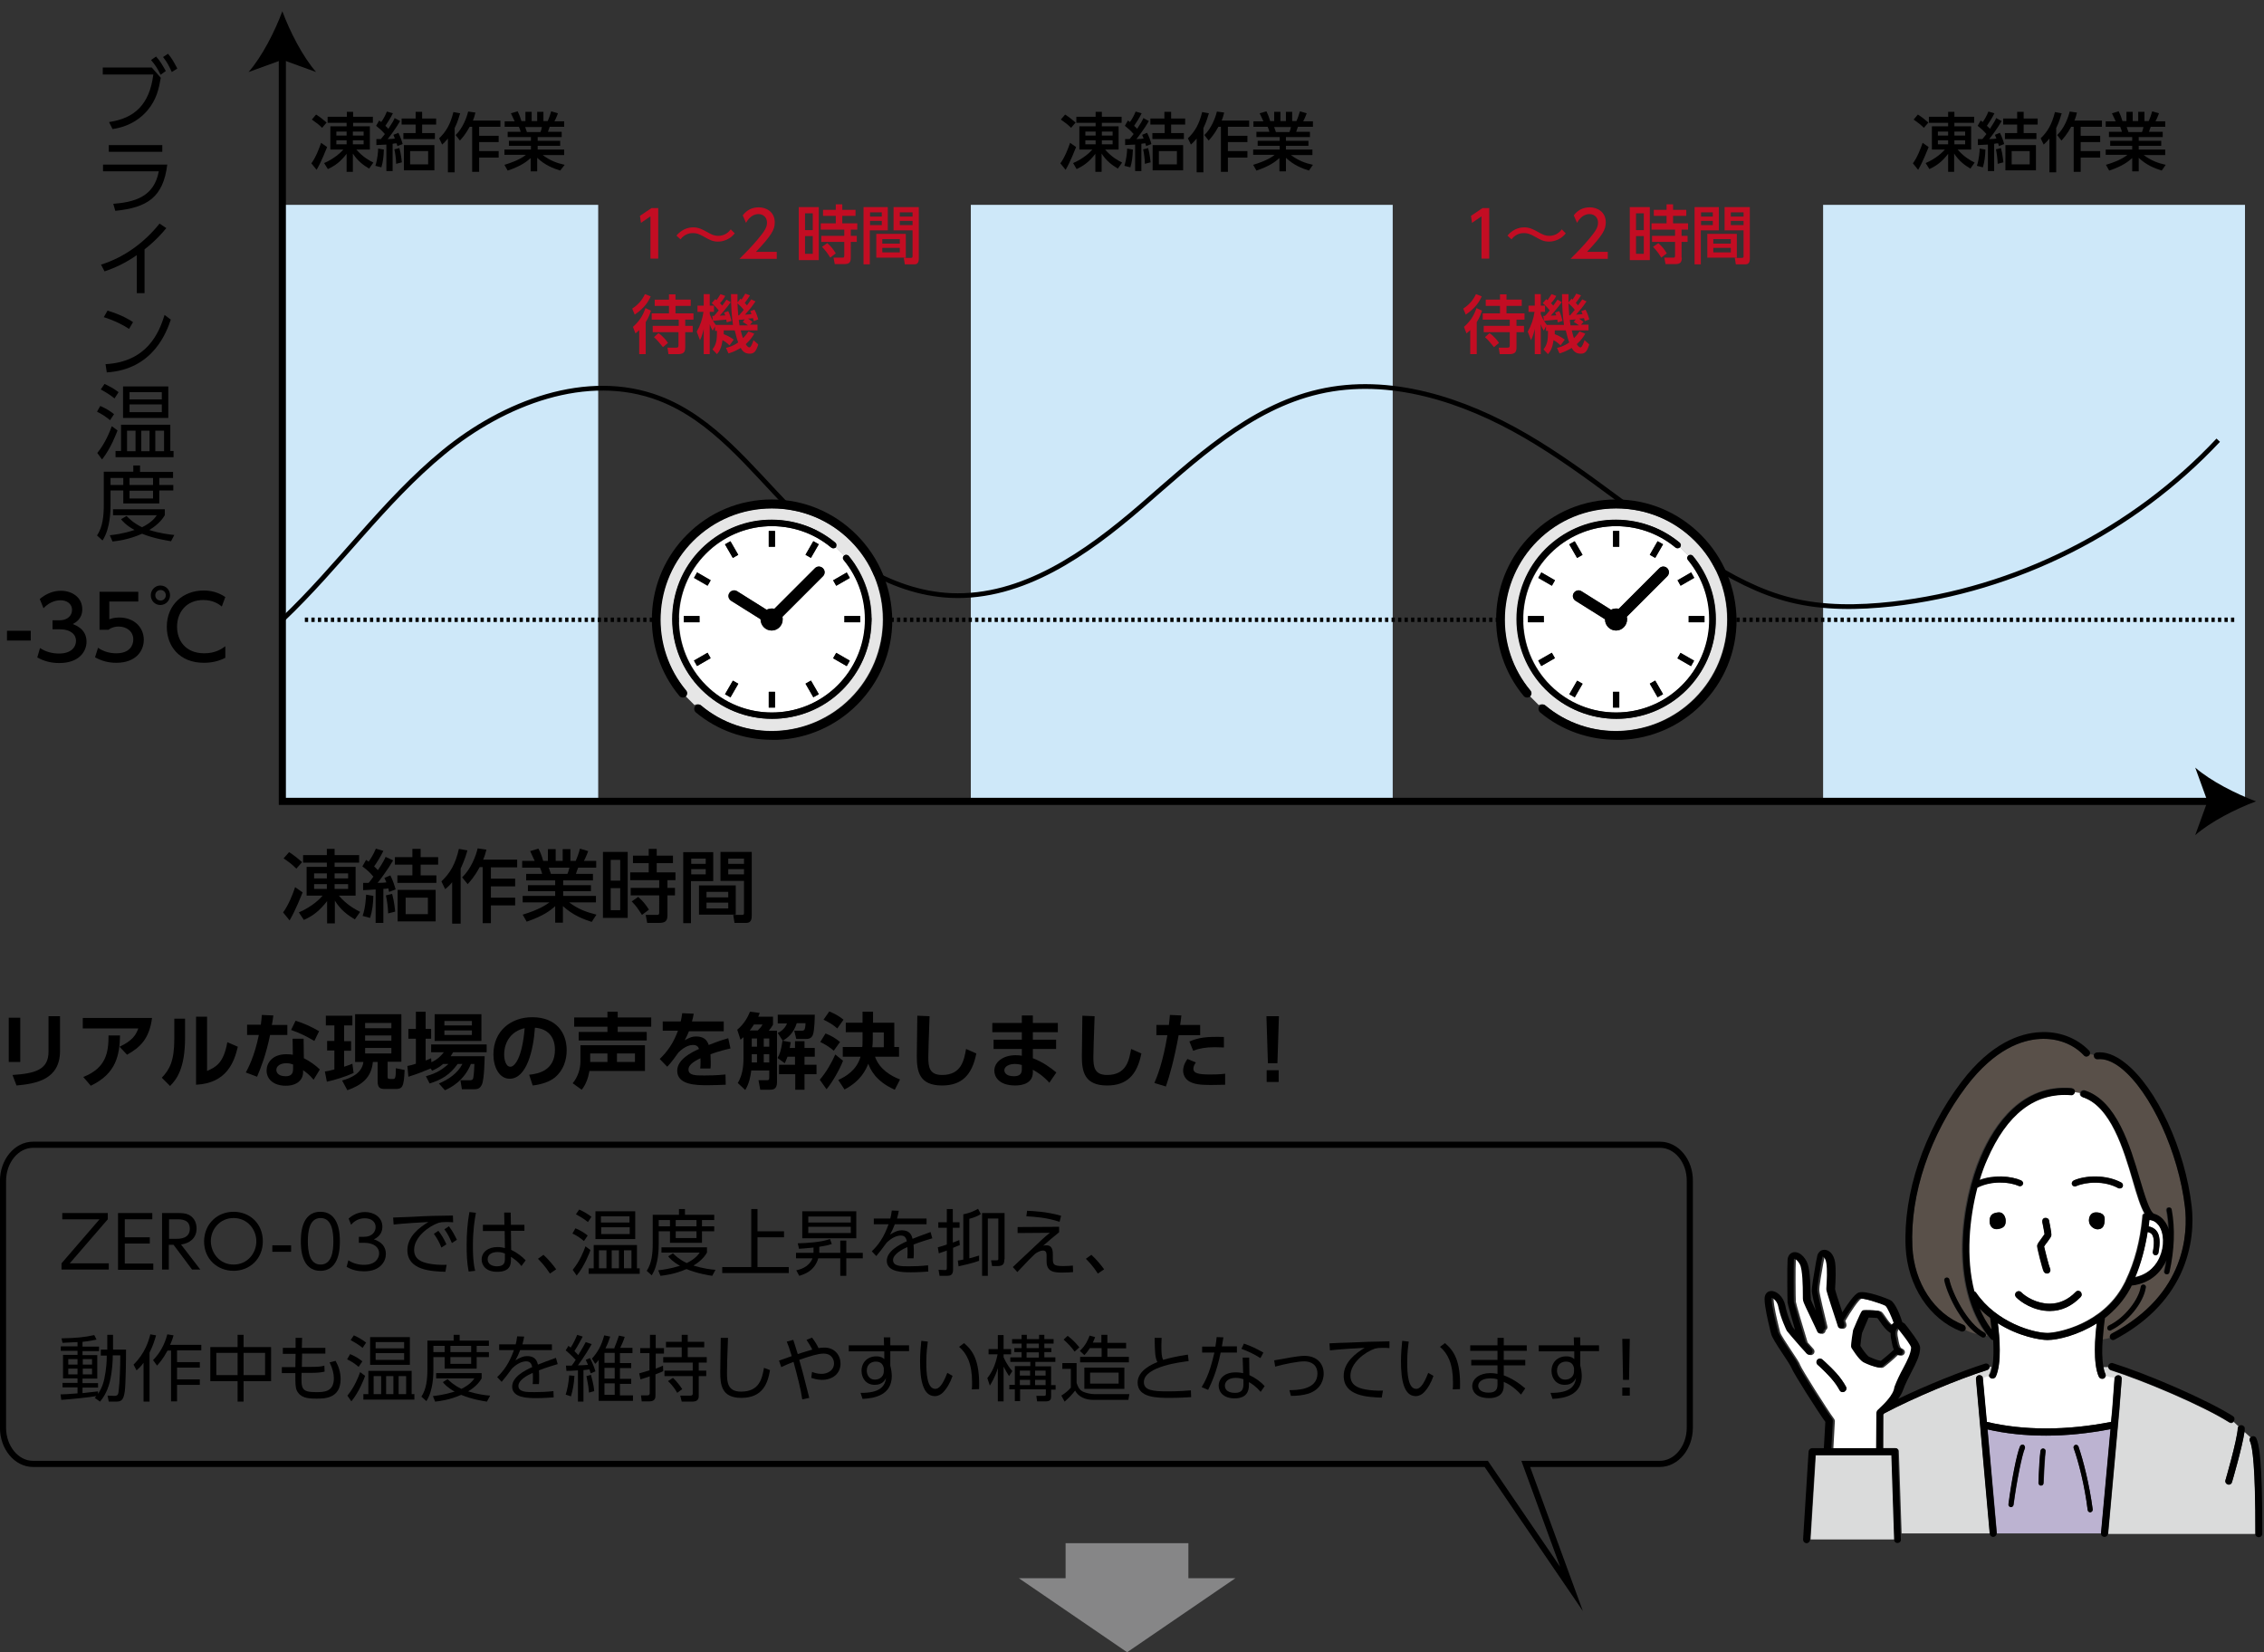 <?xml version="1.0" encoding="utf-8"?>
<!-- Generator: Adobe Illustrator 27.0.1, SVG Export Plug-In . SVG Version: 6.00 Build 0)  -->
<svg version="1.1" id="レイヤー_4" xmlns="http://www.w3.org/2000/svg" xmlns:xlink="http://www.w3.org/1999/xlink" x="0px"
	 y="0px" viewBox="0 0 905.3 660.6" style="enable-background:new 0 0 905.3 660.6;" xml:space="preserve">
<rect x="0" y="0" width="905.3" height="660.6" fill="#333333" stroke="none"/>
<style type="text/css">
	.st0{fill:#C30D23;}
	.st1{fill:#CEE8F9;}
	.st2{fill:none;stroke:#000000;stroke-width:2.844;stroke-miterlimit:10;}
	.st3{fill:none;stroke:#000000;stroke-width:1.9;stroke-miterlimit:10;}
	.st4{fill:none;stroke:#000000;stroke-width:1.758;stroke-miterlimit:10;stroke-dasharray:1.301;}
	.st5{fill:#E6E6E6;}
	.st6{fill:#FFFFFF;}
	.st7{fill:none;}
	.st8{fill:#595049;}
	.st9{fill:#DADBDB;}
	.st10{fill:#BCB3D1;}
	.st11{fill:#868687;}
	.st12{fill:none;stroke:#000000;stroke-width:2.454;stroke-miterlimit:10;}
</style>
<g>
	<path d="M43.1,485v2.5l-15.2,17.6h15.6v2.5H24.6v-2.5l15.2-17.6H24.9V485H43.1z"/>
	<path d="M59.9,494.7v2.5h-10v8h11.4v2.5H47.2V485h13.7v2.5h-11v7.2H59.9z"/>
	<path d="M71.1,485c1.8,0,3.2,0.1,4.4,0.7c2.7,1.4,3.1,4,3.1,5.5c0,3.9-2.8,5.9-6.2,6.4l7.7,10h-3.3l-7.4-9.9h-1.9v9.9h-2.7V485
		H71.1z M67.6,487.5v7.8h3c1.4,0,5.3-0.1,5.3-4c0-3.8-3.4-3.8-5.3-3.8H67.6z"/>
	<path d="M93.4,484.5c6.5,0,11.7,4.7,11.7,11.8c0,7.1-5.3,11.8-11.7,11.8c-6.4,0-11.8-4.6-11.8-11.8C81.7,489.2,87,484.5,93.4,484.5
		z M93.4,505.6c5.5,0,9.1-4.5,9.1-9.3c0-4.8-3.6-9.3-9.1-9.3c-5.5,0-9.1,4.5-9.1,9.3C84.4,501.2,88,505.6,93.4,505.6z"/>
	<path d="M116.4,497.9v2.6h-7.5v-2.6H116.4z"/>
	<path d="M120.3,496.3c0-2.3,0-11.8,7.8-11.8c7.8,0,7.8,9.5,7.8,11.8c0,2.3,0,11.8-7.8,11.8C120.3,508.1,120.3,498.6,120.3,496.3z
		 M133.3,496.3c0-3.8-0.6-9.3-5.1-9.3c-4.5,0-5.1,5.4-5.1,9.3c0,4.1,0.7,9.3,5.1,9.3C132.7,505.6,133.3,500.2,133.3,496.3z"/>
	<path d="M139.3,503.9c2.7,1.8,5.5,1.8,6.3,1.8c4.5,0,6-2.6,6-4.6c0-2.4-2.1-4.2-6-4.2h-2.1v-2.4h2.1c3.3,0,4.6-2.1,4.6-3.9
		c0-2.2-1.8-3.5-4.3-3.5c-2.2,0-4.1,0.9-5.5,2.6l-1-2.5c2.9-2.6,5.9-2.6,6.6-2.6c3.3,0,6.9,1.9,6.9,5.9c0,0.9-0.2,3.6-3.4,5
		c3,1,4.8,2.9,4.8,5.9c0,2.8-2.1,6.9-8.7,6.9c-2.6,0-4.8-0.5-7-1.8L139.3,503.9z"/>
	<path d="M181.2,488.7c-1.2-0.1-2.1-0.1-2.9-0.1c-1.4,0-2,0.1-2.9,0.3c-4.1,1.4-9.8,5.8-9.8,10.8c0,3.7,2.8,4.9,5.8,5.5
		c1.8,0.4,4.7,0.6,7.2,0.5l-0.5,2.8c-5.7-0.2-15.2-0.6-15.2-8.7c0-5.5,5-9.2,8.4-11.2c-0.8,0-10.8,0.6-13.9,1l-0.2-2.8
		c1.4,0,6.4-0.3,7.8-0.3c6.8-0.4,9.5-0.4,16.1-0.5L181.2,488.7z M175.3,492.1c1.3,1.7,2.2,3.2,3.2,5.4l-2,1.3
		c-0.9-2.3-1.7-3.6-3-5.5L175.3,492.1z M179.5,490.3c1.4,1.8,2.1,3.2,3.2,5.4l-2,1.3c-1-2.3-1.6-3.6-3-5.5L179.5,490.3z"/>
	<path d="M190.3,484.9c-0.5,2.9-1.2,6.8-1.2,13.2c0,3.4,0.1,6.8,0.9,10l-2.6,0.3c-0.7-3.5-0.8-7-0.8-10.6c0-4.5,0.3-8.7,1.1-13.2
		L190.3,484.9z M209.7,489.6v2.5h-5.4l0.1,7.6c2.3,1.1,4.5,2.8,5.8,4.2l-1.7,2.3c-1.1-1.5-2.6-2.7-4.2-3.7v1.1c0,1.6,0,4.9-5.5,4.9
		c-4.5,0-6.2-2.6-6.2-4.9c0-3,2.6-5,6.3-5c1.4,0,2.2,0.2,3,0.4l-0.1-6.8h-8.7v-2.5h8.6l-0.1-4.9h2.6l0.1,4.9H209.7z M201.9,501.2
		c-0.7-0.3-1.5-0.6-2.9-0.6c-1.9,0-4,0.7-4,2.9c0,2.2,2.2,2.8,3.7,2.8c3.1,0,3.2-1.7,3.2-3.2V501.2z"/>
	<path d="M219.9,509.2c-2-3.1-3.8-4.9-4.8-5.9l2.2-1.6c1.9,1.7,3.9,4.1,5.1,5.8L219.9,509.2z"/>
	<path d="M233.5,496.2c-1.3-1.1-2.8-2.2-4.6-3l1.2-2.1c2.6,1.1,3.9,2.1,4.9,2.9L233.5,496.2z M229,507.7c2.8-3.3,4.5-7.6,5.1-9.4
		l2,1.5c-0.3,0.9-2.3,6.3-5.5,10.2L229,507.7z M235.1,488.6c-1.7-1.4-4.2-2.8-4.8-3.1l1.3-1.9c1.4,0.6,3.2,1.6,4.9,2.9L235.1,488.6z
		 M254.7,497.8v9.3h1.1v2.2h-20.4v-2.2h2v-9.3H254.7z M238.1,484.3H254v11.1h-15.9V484.3z M242.5,499.9h-3v7.2h3V499.9z
		 M251.7,486.3h-11.4v2.5h11.4V486.3z M240.4,493.4h11.4v-2.7h-11.4V493.4z M247.5,499.9h-2.9v7.2h2.9V499.9z M252.5,499.9h-3v7.2h3
		V499.9z"/>
	<path d="M271.5,485.7v-2.3h2.4v2.3h11.7v2.1h-4.9v2.5h4.9v2h-4.9v4.6h-12.8v-4.6h-4.5v5c0,1.7,0,8.3-2.8,12.6l-2-1.8
		c2-3,2.4-6.9,2.4-10.9v-11.5H271.5z M284.8,510.1c-1.4-0.2-5.9-0.9-10.3-2.7c-4.8,2.1-8.7,2.5-10.4,2.7l-0.9-2.2
		c1.5-0.2,4.4-0.5,8.7-1.8c-3-1.7-4.3-3.2-4.7-3.8l1.9-1.2c0.8,0.8,2.4,2.4,5.5,3.9c3.5-1.7,4.7-3.5,5.2-4.2h-15.3v-2.1h18.2v2.1
		c-0.5,0.9-1.9,3.1-5.4,5.2c3.9,1.2,7.1,1.6,8.8,1.7L284.8,510.1z M267.9,487.8h-4.5v2.5h4.5V487.8z M278.5,487.8h-8.3v2.5h8.3
		V487.8z M278.5,492.3h-8.3v2.7h8.3V492.3z"/>
	<path d="M302.9,492.3h10.6v2.4h-10.6v11.9h12.5v2.4h-26.6v-2.4h11.6v-23.2h2.5V492.3z"/>
	<path d="M318.4,507.9c1.3-0.3,5-1.1,6.5-4.8h-6.6v-2.2h7c0-0.3,0-0.4,0-0.7v-1.4c-3.2,0.3-4.2,0.4-5.8,0.5l-0.5-2.2
		c3.8-0.1,9.1-0.4,12.9-1.7l0.7,2c-1.3,0.4-2,0.6-5,1.1v1.7c0,0.3,0,0.5,0,0.7h8.4V496h2.4v4.9h6.6v2.2h-6.6v7H336v-7h-8.8
		c-1.5,5.1-5.6,6.4-7.6,7L318.4,507.9z M342.4,484.3v10.8h-21.6v-10.8H342.4z M340.2,486.4h-17v2.4h17V486.4z M340.2,490.5h-17v2.5
		h17V490.5z"/>
	<path d="M370.5,487.2v2.3h-12.7c-0.7,1.8-1.1,2.7-1.9,4.1c2-1.2,3.2-1.7,4.6-1.7c2,0,3.8,0.6,4.4,3.4c0.7-0.3,4.6-1.8,7.2-2.7
		l0.7,2.5c-2.3,0.7-4.4,1.3-7.5,2.5c0.1,1,0.1,2.2,0.1,3.3c0,0.4,0,1.3-0.1,2.2h-2.5c0.1-0.7,0.1-1.7,0.1-2.8c0-0.5,0-1-0.1-1.7
		c-2.2,1-5.7,2.9-5.7,5.2c0,2.5,3.2,2.5,6.4,2.5c2.3,0,5-0.1,7.6-0.4l0.1,2.5c-1.6,0.1-4.1,0.3-6.9,0.3c-3.2,0-9.7,0-9.7-4.6
		c0-3.9,5.1-6.5,8-7.8c-0.3-1.7-1.1-2.3-2.4-2.3c-1.6,0-3.7,0.9-5.7,2.9c-1.3,1.8-3.2,4.3-4.1,5.3l-1.8-1.9
		c2.5-2.4,4.8-5.4,6.7-10.8h-5.9v-2.3h6.6c0.2-0.7,0.4-1.6,0.6-3.2l2.8,0.1c-0.2,1-0.3,1.7-0.7,3.1H370.5z"/>
	<path d="M383.8,497.8c-0.5,0.2-0.7,0.3-2.7,1.1v8.8c0,2.2-1.3,2.4-2.4,2.4h-3l-0.4-2.4l2.6,0.1c0.3,0,0.7,0,0.7-0.7v-7.1
		c-1.2,0.4-1.9,0.7-3.2,1.1l-0.4-2.4c0.7-0.2,1.2-0.3,3.6-1.1v-6.7h-3.4v-2.2h3.4v-5.3h2.4v5.3h2.7v2.2h-2.7v5.9
		c0.6-0.2,1.2-0.4,2.6-1L383.8,497.8z M391.5,504.1c-2.4,0.9-6.3,1.8-8.2,2.2L383,504c0.8-0.1,1.2-0.2,2.2-0.4v-18.1
		c2.7-0.5,4.7-1.5,5.9-2.2l1.1,2.1c-1.3,0.9-3,1.5-4.6,1.9v15.8c1.9-0.5,3-0.8,3.9-1.1L391.5,504.1z M401.6,503.5
		c0,1.6-0.3,2.7-2.7,2.7h-2.2l-0.4-2.3h2.2c0.7,0,0.7-0.2,0.7-0.8v-15.9H395v22.9h-2.3V485h9V503.5z"/>
	<path d="M423.5,490.5v2.2c-2,1.6-4.4,3.6-6.4,5.4c0.5-0.2,0.8-0.2,1.3-0.2c2.6,0,2.6,2.4,2.6,4.1v1.2c0,2.4,0.3,3,4.2,3
		c1.4,0,2.9-0.1,3.8-0.2l0.1,2.6c-1.1,0.1-2.1,0.2-4.1,0.2c-3,0-6.5,0-6.5-4.4v-1.9c0-1.4,0-2.5-1.5-2.5c-0.8,0-2,0.5-3.1,1.3
		c-1.4,1.3-2.6,2.5-7.1,7.3l-1.8-2c0.2-0.2,4.7-4.5,5.5-5.2c6.1-5.8,7.2-6.8,9.3-8.5l-12.9,0.1v-2.4L423.5,490.5z M423.7,488.5
		c-5.2-1.7-9.8-2-13.3-2.2l0.3-2.2c2.2,0.1,7.9,0.3,13.6,2L423.7,488.5z"/>
	<path d="M439,509.2c-2-3.1-3.8-4.9-4.8-5.9l2.2-1.6c1.9,1.7,3.9,4.1,5.1,5.8L439,509.2z"/>
	<path d="M40.3,541.9v-2.3h2.6v-5.9h2.3v5.9h5.2c0,4-0.1,13.3-0.5,16.7c-0.5,3.3-1.2,4.1-3.5,4.1h-2.9L43,558l2.8,0.1
		c1.1,0,1.5-0.5,1.6-1.6c0.5-3.7,0.7-10.7,0.7-14.6h-3c0,2.2-0.2,6.4-1.2,10.6c-1.1,4.5-3.1,6.9-3.9,7.9l-2.1-1.5
		c0.2-0.2,0.5-0.6,0.6-0.7c-3,0.5-9.7,1.2-14,1.5l-0.3-2.2c1.2,0,3.2-0.1,6.8-0.4v-2.4h-6v-1.8h6v-1.8h-5.8v-9.4H31v-1.6h-6.7v-1.8
		H31v-1.7c-3.5,0.2-4.9,0.2-6,0.3l-0.4-1.8c5.5-0.1,9.1-0.4,13.1-1.3l0.9,1.8c-1.1,0.2-2.6,0.6-5.6,0.9v1.9h6.6v1.8h-6.6v1.6h5.9
		v9.4h-5.9v1.8h6.2v1.8h-6.2v2.2c2-0.2,4.3-0.5,6.2-0.7v1c1.8-2.8,2.4-4.8,3-8.7c0.2-1.3,0.5-3.7,0.5-6.6H40.3z M31,543.4h-3.7v2.2
		H31V543.4z M31,547.2h-3.7v2.3H31V547.2z M36.8,543.4h-3.7v2.2h3.7V543.4z M36.8,547.2h-3.7v2.3h3.7V547.2z"/>
	<path d="M59.8,560.4h-2.4v-15.5c-1.2,1.6-2.1,2.4-2.8,3l-1.2-2.3c4.6-4.5,6.1-9.6,6.7-12.1l2.3,0.4c-0.5,1.8-1.2,4.1-2.6,6.9V560.4
		z M61.2,543.8c2.8-2.8,4.7-6.4,5.7-10.3l2.5,0.4c-0.3,1-0.5,1.9-1.4,3.8h12.5v2.2h-9.7v4.7h9.1v2.2h-9.1v4.7h9.1v2.2h-9.1v6.6h-2.4
		V540h-1.4c-1.9,3.5-3.4,5.1-4.2,6L61.2,543.8z"/>
	<path d="M95,538.6v-4.9h2.4v4.9h11v13.6h-11v8.2H95v-8.2H84.1v-13.6H95z M95,540.9h-8.5v8.9H95V540.9z M106,540.9h-8.6v8.9h8.6
		V540.9z"/>
	<path d="M130.1,538.8v2.4h-9.3l-0.1,5.3h3.7c2.7,0,4.1-0.1,5.3-0.5l0.1,2.4c-1.1,0.3-3,0.5-5.3,0.5h-3.9c-0.2,6.4-0.1,7.7,5.8,7.7
		c3,0,7.1,0,7.1-5.5c0-1.9-0.5-3.9-1.7-6.4l2.4-0.6c1.1,2,2,4.4,2,7.3c0,7.8-6.5,7.8-9.6,7.8c-3.7,0-6.4-0.3-7.9-3.2
		c-0.6-1.3-0.6-2.8-0.6-7h-5.4v-2.4h5.4l0.1-5.3h-5.1v-2.4h5.1l0-4h2.6l-0.1,4H130.1z"/>
	<path d="M143.4,546.5c-1.3-1.1-2.8-2.2-4.6-3l1.2-2.1c2.6,1.1,3.9,2.1,4.9,2.9L143.4,546.5z M138.9,558c2.8-3.3,4.5-7.6,5.1-9.4
		l2,1.5c-0.3,0.9-2.3,6.3-5.5,10.2L138.9,558z M145,538.9c-1.7-1.4-4.2-2.8-4.8-3.1l1.3-1.9c1.4,0.6,3.2,1.6,4.9,2.9L145,538.9z
		 M164.6,548.1v9.3h1.1v2.2h-20.4v-2.2h2v-9.3H164.6z M148,534.6h15.9v11.1H148V534.6z M152.4,550.2h-3v7.2h3V550.2z M161.6,536.6
		h-11.4v2.5h11.4V536.6z M150.2,543.7h11.4V541h-11.4V543.7z M157.3,550.2h-2.9v7.2h2.9V550.2z M162.4,550.2h-3v7.2h3V550.2z"/>
	<path d="M181.4,536v-2.3h2.4v2.3h11.7v2.1h-4.9v2.5h4.9v2h-4.9v4.6h-12.8v-4.6h-4.5v5c0,1.7,0,8.3-2.8,12.6l-2-1.8
		c2-3,2.4-6.9,2.4-10.9V536H181.4z M194.7,560.4c-1.4-0.2-5.9-0.9-10.3-2.7c-4.8,2.1-8.7,2.5-10.4,2.7l-0.9-2.2
		c1.5-0.2,4.4-0.5,8.7-1.8c-3-1.7-4.3-3.2-4.7-3.8l1.9-1.2c0.8,0.8,2.4,2.4,5.5,3.9c3.5-1.7,4.7-3.5,5.2-4.2h-15.3v-2.1h18.2v2.1
		c-0.5,0.9-1.9,3.1-5.4,5.2c3.9,1.2,7.1,1.6,8.8,1.7L194.7,560.4z M177.8,538.1h-4.5v2.5h4.5V538.1z M188.4,538.1h-8.3v2.5h8.3
		V538.1z M188.4,542.6h-8.3v2.7h8.3V542.6z"/>
	<path d="M220.7,537.5v2.3h-12.7c-0.7,1.8-1.1,2.7-1.9,4.1c2-1.2,3.2-1.7,4.6-1.7c2,0,3.8,0.6,4.4,3.4c0.7-0.3,4.6-1.8,7.2-2.7
		l0.7,2.5c-2.3,0.7-4.4,1.3-7.5,2.5c0.1,1,0.1,2.2,0.1,3.3c0,0.4,0,1.3-0.1,2.2H213c0.1-0.7,0.1-1.7,0.1-2.8c0-0.5,0-1-0.1-1.7
		c-2.2,1-5.7,2.9-5.7,5.2c0,2.5,3.2,2.5,6.4,2.5c2.3,0,5-0.1,7.6-0.4l0.1,2.5c-1.6,0.1-4.1,0.3-6.9,0.3c-3.2,0-9.7,0-9.7-4.6
		c0-3.9,5.1-6.5,8-7.8c-0.3-1.7-1.1-2.3-2.4-2.3c-1.6,0-3.7,0.9-5.7,2.9c-1.3,1.8-3.2,4.3-4.1,5.3l-1.8-1.9
		c2.5-2.4,4.8-5.4,6.7-10.8h-5.9v-2.3h6.6c0.2-0.7,0.4-1.6,0.6-3.2l2.8,0.1c-0.2,1-0.3,1.7-0.7,3.1H220.7z"/>
	<path d="M226.2,557.6c0.6-2,1.1-4,1.4-7.7l2.1,0.2c-0.2,3.5-0.7,5.8-1.4,8.2L226.2,557.6z M236.6,537.4c-0.8,1.4-2.9,5-5.5,8.5
		c1.3,0,2.7-0.1,4-0.2c-0.3-0.8-0.5-1.2-0.9-2l1.7-0.7c0.7,1.2,1.6,3.3,2.2,5.3l-1.9,0.8c-0.3-0.8-0.3-1.1-0.5-1.6
		c-0.7,0.1-1.2,0.2-2.4,0.3v12.6h-2.2v-12.5c-2.8,0.2-3.3,0.2-4.6,0.2l-0.2-2.1c1.6,0,1.8,0,2.3,0c0.7-0.9,0.9-1.2,1.6-2.3
		c-2.3-2.4-3.3-3.2-4-3.8l1.1-1.8c0.5,0.4,0.7,0.5,0.9,0.7c1.1-1.7,1.9-3.4,2.6-5.1l2.2,0.7c-0.6,1.1-1.8,3.5-3.3,5.8
		c0.9,0.9,1.1,1.1,1.5,1.6c0.9-1.5,1.6-2.5,3-5.2L236.6,537.4z M235.5,556.8c-0.1-2.1-0.4-3.5-1-6.6l1.8-0.5c1.1,4,1.2,5.3,1.3,6.5
		L235.5,556.8z M245.7,538.8c0.5-1.2,0.8-1.9,1.8-4.8l2.3,0.5c-0.5,1.7-1.4,3.6-1.8,4.4h4.9v2.1h-5v4h4.5v2h-4.5v4.3h4.5v2h-4.5v4.6
		h5.2v2.2h-13.7v-16.4c-0.6,0.8-0.7,1-1.4,1.6l-1.3-2.1c2.3-2.6,3.8-5.1,4.9-9.3l2.4,0.5c-0.4,1.2-0.7,2.3-1.9,4.7H245.7z
		 M245.8,540.9h-4.1v4h4.1V540.9z M245.8,546.9h-4.1v4.3h4.1V546.9z M245.8,553.1h-4.1v4.6h4.1V553.1z"/>
	<path d="M265.2,548.2c-0.9,0.5-1.4,0.6-3.1,1.3v8.4c0,1-0.1,2.4-2.5,2.4h-3l-0.3-2.4l2.6,0c0.5,0,0.9-0.2,0.9-0.8v-6.8
		c-2.3,0.8-3,1-3.7,1.2l-0.5-2.4c1-0.3,1.9-0.5,4.1-1.2v-6.9H256V539h3.9v-5.3h2.3v5.3h3.3v2.2h-3.3v6c1.6-0.6,2.1-0.8,2.9-1.2
		L265.2,548.2z M275,533.7v2.8h6.6v2.2H275v3.9h7.6v2.2h-3.2v3.2h3v2.2h-3v8c0,1.1-0.4,2.2-2.6,2.2h-4.2L272,558l4,0
		c1,0,1-0.5,1-0.9v-6.9h-11.3V548H277v-3.2h-11.8v-2.2h7.4v-3.9h-6.3v-2.2h6.3v-2.8H275z M270.8,556.9c-0.4-0.7-1.6-2.8-3.7-4.7
		l2-1.3c1.4,1.3,2.8,3.1,3.7,4.5L270.8,556.9z"/>
	<path d="M291.1,535c-0.3,7.8-0.4,11.2-0.4,13.9c0,3.7,0.2,7.5,5.6,7.5c7.4,0,8.4-5.2,9.2-9.5l2.4,0.9c-0.9,5.2-2.8,11.1-11.5,11.1
		c-7.9,0-8.4-5.3-8.4-10.3c0-2.2,0.2-11.7,0.2-13.7H291.1z"/>
	<path d="M320.8,559.5c-0.6-4.1-1.9-9.1-3.5-15c-1.8,0.7-3.2,1.3-4.9,2.1l-0.9-2.6c0.8-0.3,4.4-1.5,5.1-1.8c-1.1-3.6-1.3-4-2-5.8
		l2.6-0.7c0.4,1.1,0.5,1.6,1.8,5.7c0.3-0.1,2.9-1,5.8-1.8c-0.6-1.3-1.7-3-2.3-3.9l2.2-0.9c1.2,1.6,1.9,2.7,2.6,4.2
		c0.6-0.1,1.4-0.2,2.4-0.2c4.1,0,6.4,3.1,6.4,6.4c0,4.1-3.3,6.5-7.4,6.5c-2.1,0-3.6-0.6-4.3-0.8l0.3-2.4c0.7,0.3,2,0.8,3.8,0.8
		c2.5,0,5-1.4,5-4.2c0-1.1-0.6-3.9-4.2-3.9c-2.1,0-5.4,1-9.7,2.5c1.1,3.8,1.4,5,4,15.2L320.8,559.5z"/>
	<path d="M363.5,537.8v2.4h-7.5v5.8c0.1,0.5,0.3,1.2,0.4,1.9c0.1,0.7,0.2,1.5,0.2,2.2c0,7.6-6.7,9-11.7,9.2l-0.8-2.4
		c7.7,0.1,9.8-2.6,10.2-6c-0.3,0.6-1.2,2.8-4.5,2.8c-3.6,0-5.3-2.8-5.3-5.6c0-3.4,2.4-5.8,5.9-5.8c1.9,0,2.6,0.6,3.2,1.1l0-3.1
		h-14.2v-2.4h14.1l-0.1-3.2h2.6v3.2H363.5z M353.4,547c-0.2-0.9-0.7-2.6-3.2-2.6c-1.6,0-3.6,0.9-3.6,3.6c0,1.2,0.6,3.6,3.3,3.6
		c2,0,3.5-1.4,3.5-3.3V547z"/>
	<path d="M371,536.4c-0.2,1.7-0.6,4.3-0.6,8.2c0,4.5,0.3,10.7,3.6,10.7c1.3,0,2.8-1.2,4.8-6.4l2.1,1.2c-0.9,2.7-2.3,5.1-3.9,6.7
		c-0.7,0.7-1.8,1.4-3.2,1.4c-4.7,0-5.9-6.4-5.9-13.9c0-3.1,0.3-6.3,0.5-8.2L371,536.4z M388.6,555.5c0.1-0.7,0.1-1.6,0.1-2.9
		c0-7.5-2.2-11.6-5.2-14.1l2-1.5c3.4,2.9,6.4,6.9,6,18.4L388.6,555.5z"/>
	<path d="M403.5,550.2c-0.7-1.1-1.4-2.2-2.2-3.8v13.9h-2.3V547c-1.1,3.7-2.6,6-3.2,7l-1-3c1.8-2.3,3.2-5,4.1-9.5h-3.6v-2.1h3.7v-5.6
		h2.3v5.6h3v2.1h-3v1.1c0.3,0.7,1.3,3.1,3.5,5.6L403.5,550.2z M411.9,544.5H404v-1.8h4.5v-2.1h-2.9V539h2.9v-1.8h-3.8v-1.8h3.8v-1.7
		h2.1v1.7h4.9v-1.7h2.1v1.7h3.7v1.8h-3.7v1.8h2.8v1.6h-2.8v2.1h4.4v1.8h-8v1.8h6.3v7.5h1.8v1.8h-1.8v2.7c0,1.3-0.4,2-2.2,2h-3.4
		l-0.3-2.2l2.9,0c0.8,0,0.9-0.1,0.9-0.8v-1.8h-10.3v4.7h-2.1v-4.7h-2.2v-1.8h2.2v-7.5h6.2V544.5z M411.9,548h-4.1v2h4.1V548z
		 M411.9,551.7h-4.1v2.1h4.1V551.7z M415.4,537.2h-4.9v1.8h4.9V537.2z M415.4,540.7h-4.9v2.1h4.9V540.7z M413.9,550h4.2v-2h-4.2V550
		z M413.9,553.8h4.2v-2.1h-4.2V553.8z"/>
	<path d="M430.5,544.9v8c0.4,1.1,0.8,2.6,2.5,3.5c1.1,0.5,3,1,4.6,1h14l-0.4,2.3h-13.9c-3.2,0-6-1.1-7.4-3.7
		c-1.3,1.7-2.5,2.9-4.2,4.4l-1.3-2.4c1.7-1.1,2.9-2.1,3.8-3.2v-7.5h-3.4v-2.3H430.5z M429.7,540.4c-1.3-1.8-2.5-3.1-4.4-4.8l1.6-1.5
		c2.6,1.9,4.2,4,4.7,4.6L429.7,540.4z M440.4,536.9v-3.2h2.4v3.2h7.5v2.2h-7.5v3.4h8.6v2.2h-19.5v-2.2h8.6V539h-4.7
		c-1.1,1.7-1.6,2.2-2.2,2.8l-1.8-1.7c2.3-2.1,3.4-4.7,3.9-6.1l2.2,0.6c-0.2,0.5-0.3,0.9-0.9,2.2H440.4z M449.6,555.3h-16v-8.5h16
		V555.3z M447.3,548.8h-11.4v4.4h11.4V548.8z"/>
	<path d="M475.3,544.2c-2.3,0.3-17.9,2-17.9,8.4c0,3.3,3.5,3.7,9.7,3.7c4.7,0,7.4-0.3,9.1-0.4l0.1,2.7c-1.9,0.1-4.4,0.3-8.5,0.3
		c-5,0-12.9,0-12.9-6.1c0-4.9,5.9-7.4,7.9-8.2c-0.9-1.9-1-3.5-1.1-9.7h2.8c0,0.8-0.1,1.6-0.1,3c0,3,0.1,4.6,0.7,5.8
		c3.1-0.9,5.5-1.4,9.9-2.1L475.3,544.2z"/>
	<path d="M494.6,538.4v2.4h-6.5c-1.6,8-4,12.8-5,14.9l-2.6-1.1c3.1-4.9,4.3-10.6,5.1-13.8h-4.9v-2.4h5.3c0.3-2,0.4-2.6,0.5-3.8
		l2.7,0.1c-0.2,1.4-0.3,1.6-0.6,3.6H494.6z M499.6,549.8c2.4,1.1,4.7,2.8,6.1,4.4l-1.6,2.3c-1.9-2.2-3.6-3.3-4.7-3.9v1.2
		c0,4.3-2.9,5.3-5.7,5.3c-4.3,0-6.4-2.4-6.4-5.1c0-2.2,1.7-5.3,6.8-5.3c1.4,0,2.4,0.2,3,0.3l-0.2-6.2h2.6L499.6,549.8z M497.1,551.4
		c-0.7-0.2-1.5-0.5-3-0.5c-2.9,0-4.3,1.5-4.3,3.1c0,2.9,3.5,2.9,4.1,2.9c2.8,0,3.3-1.6,3.3-3.5V551.4z M504,543
		c-2.9-1.8-5.1-2.8-7.6-3.7l1-2.1c2.9,1,4.8,1.9,7.8,3.6L504,543z"/>
	<path d="M515.6,555.8c2.4,0,11.2,0.1,11.2-6.6c0-3.5-2.5-4.9-5.3-4.9c-2.3,0-7.2,0.9-11.6,2.1l-0.4-2.5c1.1-0.2,5.9-1,6.8-1.2
		c1.8-0.3,3.8-0.6,5.3-0.6c4.9,0,7.7,3,7.7,7.1c0,1.7-0.6,6.2-6.1,8c-2.2,0.7-4.7,0.9-7,0.9L515.6,555.8z"/>
	<path d="M555.6,539c-1-0.1-1.8-0.1-2.9-0.1c-1.4,0-2,0.1-2.9,0.3c-4.1,1.4-9.8,5.8-9.8,10.8c0,3.7,2.8,4.9,5.8,5.5
		c2,0.4,4.8,0.6,7.2,0.5l-0.5,2.8c-5.7-0.2-15.2-0.6-15.2-8.7c0-5.5,5-9.2,8.4-11.2c-0.8,0-10.8,0.6-13.9,1l-0.2-2.8
		c1.7-0.1,6.3-0.3,7.8-0.3c6.4-0.3,9.1-0.4,16.2-0.5L555.6,539z"/>
	<path d="M563.3,536.4c-0.2,1.7-0.6,4.3-0.6,8.2c0,4.5,0.3,10.7,3.6,10.7c1.3,0,2.8-1.2,4.8-6.4l2.1,1.2c-0.9,2.7-2.3,5.1-3.9,6.7
		c-0.7,0.7-1.8,1.4-3.2,1.4c-4.7,0-5.9-6.4-5.9-13.9c0-3.1,0.3-6.3,0.5-8.2L563.3,536.4z M580.9,555.5c0.1-0.7,0.1-1.6,0.1-2.9
		c0-7.5-2.2-11.6-5.2-14.1l2-1.5c3.4,2.9,6.4,6.9,6,18.4L580.9,555.5z"/>
	<path d="M610.5,537.9v2.2h-9.2v3.6h8.6v2.2h-8.6v4c3,1.1,5.6,2.7,8.6,5.2l-1.7,2.5c-2.8-3.1-5.3-4.4-6.9-5.1v1.6
		c0,4.1-3.4,4.9-5.8,4.9c-5.6,0-6.8-3-6.8-4.8c0-3,3-5.2,7.2-5.2c1.3,0,2.3,0.2,2.9,0.3v-3.4h-10.5v-2.2h10.5v-3.6h-10.9v-2.2h10.9
		v-3h2.5v3H610.5z M598.8,551.5c-0.6-0.2-1.4-0.4-2.9-0.4c-2.7,0-4.8,1.1-4.8,3c0,0.5,0.3,2.7,4.1,2.7c2.5,0,3.6-0.9,3.6-3.2V551.5z
		"/>
	<path d="M639.4,537.8v2.4h-7.5v5.8c0.1,0.5,0.3,1.2,0.4,1.9c0.1,0.7,0.2,1.5,0.2,2.2c0,7.6-6.7,9-11.7,9.2l-0.8-2.4
		c7.7,0.1,9.8-2.6,10.2-6c-0.3,0.6-1.2,2.8-4.5,2.8c-3.6,0-5.3-2.8-5.3-5.6c0-3.4,2.4-5.8,5.9-5.8c1.9,0,2.6,0.6,3.2,1.1l0-3.1
		h-14.2v-2.4h14.1l-0.1-3.2h2.6v3.2H639.4z M629.4,547c-0.2-0.9-0.7-2.6-3.2-2.6c-1.6,0-3.6,0.9-3.6,3.6c0,1.2,0.6,3.6,3.3,3.6
		c2,0,3.5-1.4,3.5-3.3V547z"/>
	<path d="M648.7,554.8h3v3.2h-3V554.8z M651.7,535.3l-0.3,16.4H649l-0.3-16.4H651.7z"/>
</g>
<g>
	<path d="M8.1,424.6H3.5v-17.7h4.6V424.6z M24,420.2c0,11.5-9.7,13.1-17.4,13.8L5,429.8c8.9-0.6,14.4-2,14.4-9.3v-14.2H24V420.2z"/>
	<path d="M60.8,407c-1.1,8.4-4.8,11.8-10,14.7l-3-3.2c5.2-2.4,6.6-4.8,7.5-7.3H33.1V407H60.8z M33.3,430.6
		c9.2-3.6,10.1-9.9,10.1-16.6l4.6,0c-0.2,7.7-1.4,15.2-11.7,20.1L33.3,430.6z"/>
	<path d="M74,414.9c0,12.3-3.4,16.7-6,19.3l-3.3-3.3c3.1-3.3,5-6.6,5-15.6v-8H74V414.9z M82.8,428.2c3.3-1.5,6.6-2.9,8.1-11.5
		l4.2,1.8c-1.4,5.9-4.3,14.6-16.7,15.2v-27.2h4.4V428.2z"/>
	<path d="M114.9,409.7v4.1H108c-1.6,7.8-3.6,12.9-5.2,16.7l-4.5-1.7c0.9-1.7,3.5-6.5,5.2-15h-4.7v-4.1h5.5c0.2-1.6,0.3-2.5,0.4-3.9
		l4.6,0.2c-0.3,2.1-0.3,2.5-0.6,3.8H114.9z M121.5,423.1c2.3,1.1,4.9,3,6.4,4.5l-2.5,4.1c-1.6-1.9-2.9-2.9-4.2-3.8v0.7
		c0,3.3-2.6,5.5-6.9,5.5c-4.9,0-7.7-2.6-7.7-6.1c0-2.8,2.1-6.5,7.9-6.5c1.2,0,2,0.1,2.6,0.2l-0.1-6.4h4.4L121.5,423.1z M117.2,425.6
		c-0.6-0.2-1.4-0.5-2.7-0.5c-2.4,0-4,1.1-4,2.7c0,0.4,0.2,2.5,3.7,2.5c2,0,3-0.8,3-2.9V425.6z M125.7,416.2c-3.4-2-5.9-3.2-9.3-4.4
		l1.8-3.7c3.4,1.1,5.9,2.2,9.4,4.2L125.7,416.2z"/>
	<path d="M129.9,428.4c0.9-0.1,1.9-0.3,3.8-0.8v-7.6h-2.9v-3.8h2.9V410h-3.4v-3.9h10.6v3.9h-3.3v6.3h2.8v3.8h-2.8v6.4
		c1.9-0.6,2.6-0.9,3.3-1.2l0.5,3.7c-3,1.4-7.5,2.8-10.7,3.5L129.9,428.4z M142.1,405.5h18.4v19H155v5.8c0,0.8,0,1.1,1.1,1.1h1
		c0.8,0,1.2,0,1.2-4.3l3.5,0.7c-0.3,6.9-0.9,7.6-3.7,7.6h-3.9c-2,0-3.2-0.2-3.2-3.1v-7.7h-1.9c-0.6,6.2-4.3,9.2-10.2,11.3l-2.1-3.9
		c3.7-1,8-3,8.5-7.4h-3.3V405.5z M146,409v2.1h10.5V409H146z M146,414v2.1h10.5V414H146z M146,419v2.2h10.5V419H146z"/>
	<path d="M177.2,425.4c-1.7,1.5-3.2,2.1-4.4,2.7l-0.6-0.9c-2.4,1-5,2.1-8.9,3.3l-0.4-4.3c1-0.2,1.9-0.4,3.4-0.9v-10h-3v-3.9h3v-6.9
		h3.9v6.9h2.2v3.9h-2.2v8.7c0.9-0.3,1.3-0.5,2.2-0.9l0.1,1.6c2.7-1.2,4-2.8,5-4h-5.1v-3.1h22.2v3.1h-13.4c-0.4,0.6-0.6,1-1,1.6h13.6
		c0,0.2-0.1,9.2-1.1,11.3c-0.8,1.9-2.2,1.9-3.2,1.9h-4.8l-0.6-3.6h3.9c1.1,0,1.2-0.6,1.3-1.3c0.2-1.1,0.4-4.2,0.4-5.2h-1.4
		c-2.8,6.9-8.3,9.6-10.4,10.5l-2.4-2.7c3.9-1.6,7.5-4.1,9.4-7.8h-1.9c-3.1,4.3-6.4,6.3-11.2,7.8l-1.5-2.9c2.4-0.7,5.6-1.7,9-4.9
		H177.2z M173.8,405.5h18.7v10.7h-18.7V405.5z M177.7,408.2v1.8h11v-1.8H177.7z M177.7,412v1.8h11V412H177.7z"/>
	<path d="M211.6,429.7c4.2-0.4,10.3-2,10.3-10c0-5.1-2.8-8.4-8-8.8c-0.6,9-3.3,20.4-10.1,20.4c-4.2,0-6.5-4.7-6.5-9.7
		c0-9.5,7.1-14.9,15.5-14.9c9.8,0,13.8,6.4,13.8,13.2c0,3.9-1.3,8-4.6,10.8c-2.3,1.9-5.6,2.9-9,3.3L211.6,429.7z M201.6,421.7
		c0,1.6,0.5,4.8,2.5,4.8c1.7,0,4.7-3.5,5.7-15.4C204.7,412.2,201.6,416.3,201.6,421.7z"/>
	<path d="M229,433.1c2-2.4,3.1-5.6,3.1-8.8v-6.4h25.8v10.3h-22.2c-0.5,2.8-1.4,5.4-3.1,7.5L229,433.1z M247,404.5v2.3h13.4v3.7H247
		v2.1h11.6v3.4h-27.2v-3.4h11.5v-2.1h-13.3v-3.7h13.3v-2.3H247z M242.9,424.6v-3.4H236v3.4H242.9z M253.9,424.6v-3.4h-7.2v3.4H253.9
		z"/>
	<path d="M289.4,408.6v3.7h-13.9c-0.6,1.5-1,2.3-1.7,3.6c2.1-1.1,2.9-1.5,4.5-1.5c3,0,4.4,1.3,5.1,3.4c4.1-1.6,6-2.2,7.8-2.7
		l0.9,4.1c-1.8,0.4-4.3,1-8,2.3c0,0.7,0.1,1.7,0.1,3.3c0,1.1,0,1.8-0.1,2.4H280c0.2-1.9,0.1-3.3,0.1-4.1c-3.4,1.6-4.8,3-4.8,4.5
		c0,2.4,2.8,2.4,6.4,2.4c0.6,0,4.8,0,8.4-0.4l0.1,4.1c-2.6,0.1-5.2,0.2-7.4,0.2c-4.7,0-12-0.2-12-5.8c0-4.5,5.6-7.3,8.7-8.7
		c-0.2-0.6-0.6-1.6-2.4-1.6c-0.9,0-3.1,0.3-5.8,3c-0.7,1-3.2,4.5-4.5,5.7l-3-3.1c3.1-3,5.4-6.2,7.3-11.3H265v-3.7h7.2
		c0.3-1.3,0.4-2,0.6-3.3l4.6,0.2c-0.2,1.3-0.4,1.9-0.7,3.1H289.4z"/>
	<path d="M297.3,414.7c-0.4,0.3-0.6,0.5-1.2,1l-1.3-4c2.8-2.3,4.3-5.2,5.1-7.2l3.9,0.5c-0.2,0.6-0.4,1-0.6,1.5h5.9v3.2
		c-0.5,0.9-0.8,1.3-1.7,2.4h3.3v20.6c0,3-1.8,3-3,3H304l-0.7-3.8h3c1,0,1.3,0,1.3-1V428h-7.2c-0.3,2.4-0.8,5.2-2.4,7.8l-3-2.8
		c2.3-3.6,2.3-8.4,2.3-10V414.7z M303,412c0.9-0.9,1.4-1.4,1.9-2.4h-3.4c-0.2,0.2-0.8,1.3-1.7,2.4H303z M300.6,415.2v3.3h2.1v-3.3
		H300.6z M300.6,421.5v3.3h2.1v-3.3H300.6z M305.4,415.2v3.3h2.2v-3.3H305.4z M305.4,421.5v3.3h2.2v-3.3H305.4z M325.8,405.6
		c0,1.4-0.1,6.1-0.7,8c-0.6,1.8-2.1,1.8-3,1.8h-3.7l-0.8-3.3h2.8c1.1,0,1.6,0,1.7-3h-3.5c-1.3,4-3.4,5.7-5.6,7l-2-3.1
		c0.9-0.4,2.8-1.5,3.7-3.8H311v-3.5H325.8z M314.9,422.5c-0.5,1.4-0.8,1.9-1.1,2.6l-2.9-2.1c0.9-1.5,1.4-2.9,2-6.9l3.3,0.6
		c-0.1,0.6-0.2,1.2-0.4,2.3h2.1v-2.7h3.8v2.7h4.1v3.5h-4.1v3.2h4.8v3.8h-4.8v6.2H318v-6.2h-6.5v-3.8h6.4v-3.2H314.9z"/>
	<path d="M337.1,424.1c-1.2,3.2-4.2,8.6-6.6,11.4l-2.7-3.8c2.6-3,4.7-6.7,6.2-10.1L337.1,424.1z M330.1,413.2c2.1,0.8,4,1.9,5.8,3.4
		l-2.5,3.5c-2-1.7-3.6-2.6-5.4-3.5L330.1,413.2z M331.6,404.4c2.2,0.9,4,1.9,5.7,3.3l-2.5,3.5c-1.7-1.5-3-2.3-5.5-3.5L331.6,404.4z
		 M344.9,408.9v-4.4h4.2v4.4h8.5v9.7h1.9v3.9h-9.6c1.8,5.1,6.4,7.7,10,9.1l-2.1,4.1c-7.7-3.4-9.8-8.2-10.6-10.4
		c-1,2.5-3,6.9-9.5,10.3l-2.5-3.8c3.1-1.4,7.4-4,8.9-9.3h-7.1v-3.9h7.8c0.1-0.6,0.1-1.2,0.1-2.5v-3.4h-6.7v-3.8H344.9z M353.4,418.7
		v-5.9h-4.4v2.8c0,1.4-0.1,2.4-0.2,3.1H353.4z"/>
	<path d="M371.7,406.3c-0.3,7.3-0.5,15.5-0.5,16.3c0,3.8,0.3,7.2,5.5,7.2c7.8,0,8.8-6,9.6-10.4l4.1,1.8c-1.7,8.6-5.8,12.8-13.7,12.8
		c-9.1,0-10.1-5.6-10.1-11.7c0-2.5,0.2-13.9,0.2-16.2L371.7,406.3z"/>
	<path d="M423,409v3.7h-10v3h9.3v3.7H413v3.7c4,1.5,7.1,3.8,9.4,5.7l-2.8,4.1c-2.6-2.9-5-4.3-6.6-5.2l0,1.2c-0.1,4-3.8,5.1-7,5.1
		c-6.8,0-8.4-3.7-8.4-5.9c0-3.5,3.5-6.2,8.5-6.2c1.2,0,1.9,0.1,2.5,0.2v-2.7h-11.3v-3.7h11.3v-3h-11.8V409h11.8v-3h4.4v3H423z
		 M408.6,425.8c-0.4-0.1-1.5-0.4-2.8-0.4c-2.3,0-4.2,1-4.2,2.5c0,0.4,0.2,2.4,3.8,2.4c1.6,0,3.2-0.4,3.2-2.7V425.8z"/>
	<path d="M437.7,406.3c-0.3,7.3-0.5,15.5-0.5,16.3c0,3.8,0.3,7.2,5.5,7.2c7.8,0,8.8-6,9.6-10.4l4.1,1.8c-1.7,8.6-5.8,12.8-13.7,12.8
		c-9.1,0-10.1-5.6-10.1-11.7c0-2.5,0.2-13.9,0.2-16.2L437.7,406.3z"/>
	<path d="M461.6,433c1.1-2.6,3.4-8.1,5.2-19.1h-4.4v-4.1h5c0.2-1.8,0.3-2.4,0.4-4l4.6,0.2c-0.3,2.4-0.3,2.6-0.5,3.8h8v4.1h-8.6
		c-1.8,9.9-3.7,16.5-5.1,20.5L461.6,433z M478.2,424.8c-0.6,0.7-1,1.7-1,2.5c0,1.9,2.2,2.3,6.7,2.3c0.9,0,3.7,0,6-0.3l0,4.4
		c-1.4,0-3.1,0.1-6,0.1c-4.3,0-6.5-0.4-8.3-1.4c-1.6-0.9-2.5-2.6-2.5-4.3c0-2.1,1.1-3.8,1.7-4.7L478.2,424.8z M489.3,418.8
		c-0.9,0-2.1-0.1-3.6-0.1c-3.7,0-6.2,0.5-8.6,1.4l-1.5-3.7c3.7-1.5,6.3-2,13.8-1.8V418.8z"/>
	<path d="M511.4,406.3l-0.6,18.8H507l-0.6-18.8H511.4z M506.5,427.9h4.8v4.7h-4.8V427.9z"/>
</g>
<g>
	<path d="M60.7,27l3.6,4.1c-0.8,4.5-1.7,8.7-5.3,13c-2.1,2.5-6.4,6.4-14,7.5l-1.4-2.8c10.2-1.5,16.2-7,17.7-19H41.1V27H60.7z
		 M62.4,22.6c1.7,1.8,2.7,3.7,3.9,5.8l-2.1,1.5c-1.2-2.5-2.1-3.9-3.8-5.9L62.4,22.6z M67.2,21.5c1.5,1.8,2.4,3.4,3.7,5.9l-2.2,1.4
		c-1.2-2.6-1.8-3.8-3.5-6L67.2,21.5z"/>
	<path d="M66.9,65.7c-1.6,13.2-8,17.3-20.8,18.6l-0.8-2.8c8.4-0.7,16.3-2.7,18.2-13H41.2v-2.7H66.9z M64.9,58v2.7H43.5V58H64.9z"/>
	<path d="M57.8,117.2h-3.1V102c-4.4,3.1-8.7,5.1-12.9,6.5l-1.4-2.7c9.3-2.9,17.3-8.8,23.4-16.4l2.7,1.8c-1.4,1.7-4.1,4.9-8.7,8.5
		V117.2z"/>
	<path d="M51.6,131.5c-1.9-1.3-5.4-3.2-10.1-4.7l1.5-2.6c5.8,1.7,9.4,4,10.2,4.6L51.6,131.5z M42.2,145.6
		c16.5-0.9,21.4-12.4,23.6-19.7l2.5,1.9c-1.6,4.6-6.8,19.9-25.6,21.1L42.2,145.6z"/>
	<path d="M44,168c-1.4-1.2-3.2-2.4-5.2-3.4l1.3-2.3c2.9,1.3,4.4,2.4,5.5,3.3L44,168z M38.9,181.1c3.1-3.7,5.1-8.7,5.8-10.7l2.3,1.7
		c-0.4,1-2.6,7.1-6.2,11.6L38.9,181.1z M45.8,159.3c-1.9-1.6-4.8-3.2-5.5-3.6l1.5-2.2c1.5,0.7,3.7,1.8,5.6,3.3L45.8,159.3z
		 M68.1,169.8v10.5h1.3v2.5H46.2v-2.5h2.2v-10.5H68.1z M49.2,154.5h18.1v12.6H49.2V154.5z M54.2,172.2h-3.4v8.2h3.4V172.2z
		 M64.7,156.8H51.8v2.9h12.9V156.8z M51.8,164.8h12.9v-3.1H51.8V164.8z M59.8,172.2h-3.3v8.2h3.3V172.2z M65.6,172.2h-3.5v8.2h3.5
		V172.2z"/>
	<path d="M53.3,188.7v-2.6H56v2.6h13.2v2.4h-5.5v2.8h5.6v2.2h-5.6v5.2H49.3v-5.2h-5.1v5.7c0,2,0,9.4-3.2,14.3l-2.2-2
		c2.3-3.5,2.7-7.8,2.7-12.4v-13.1H53.3z M68.4,216.4c-1.6-0.3-6.7-1-11.6-3c-5.4,2.4-9.9,2.9-11.8,3.1l-1.1-2.5
		c1.7-0.2,5-0.5,9.9-2.1c-3.5-1.9-4.8-3.6-5.4-4.3l2.2-1.3c0.9,0.9,2.7,2.8,6.2,4.5c3.9-1.9,5.3-3.9,5.9-4.8H45.2v-2.4h20.7v2.4
		c-0.6,1-2.2,3.5-6.2,5.9c4.4,1.4,8.1,1.8,10,2L68.4,216.4z M49.3,191.1h-5.1v2.8h5.1V191.1z M61.2,191.1h-9.4v2.8h9.4V191.1z
		 M61.2,196.2h-9.4v3.1h9.4V196.2z"/>
</g>
<g>
	<path d="M130.8,58.8c-0.5,1.2-2.3,5.9-4.2,9.1l-2.1-2.6c1.7-2.2,3.2-6.1,3.9-8.2L130.8,58.8z M126.4,45.8c1.5,0.9,3.4,2.5,4.2,3.2
		l-1.8,2.1c-1.3-1.3-2.4-2.1-4.1-3.3L126.4,45.8z M129.6,65.2c4.4-1.9,6.9-4.5,7.7-5.4h-5.2v-9.3h6.5v-1.4H131v-2.4h7.7v-2h2.5v2
		h7.9v2.4h-7.9v1.4h6.7v9.3h-5.4c2.6,3,5.2,4.4,6.8,5.2l-1.7,2.4c-2.4-1.4-4.6-3.1-6.5-6v7.3h-2.5v-7.2c-2.4,3.1-4.5,4.7-7.5,6.1
		L129.6,65.2z M134.5,52.6v1.6h4.1v-1.6H134.5z M134.5,56.1v1.6h4.1v-1.6H134.5z M141.1,52.6v1.6h4.3v-1.6H141.1z M141.1,56.1v1.6
		h4.3v-1.6H141.1z"/>
	<path d="M150.1,66.3c0.9-2.8,1.1-5.8,1.1-6.9l2.3,0.4c-0.1,2.7-0.3,4.7-1,7.1L150.1,66.3z M160,48.4c-1.6,2.8-4.5,6.7-5,7.2
		c1.5,0,2.1-0.1,2.9-0.2c-0.2-0.5-0.3-0.8-0.6-1.5l2-0.8c0.9,1.8,1.5,3.6,1.7,4.5l-2.1,0.8c-0.1-0.3-0.1-0.5-0.3-1.1
		c-0.5,0-1.3,0.1-1.6,0.2v10.9h-2.5V57.8c-0.6,0-3.6,0.2-4,0.2v-2.4c0.8,0,0.9,0,1.8,0c0.5-0.6,1-1.3,1.6-2c-1.1-1.3-2-2.1-3.5-3.3
		l1.2-2.1c0.5,0.3,0.6,0.4,0.8,0.6c0.6-0.7,1.7-2.6,2.3-4.2l2.4,0.7c-0.7,1.5-2.4,4.2-3,5c0.4,0.4,0.9,0.8,1.2,1.2
		c1.6-2.4,2.2-3.5,2.5-4.3L160,48.4z M158.4,65.5c0-1.8-0.4-4.5-0.7-5.8l2-0.5c0.7,2.3,0.9,5.2,1,5.7L158.4,65.5z M168.8,44.7v2.7
		h5.6v2.4h-5.6v3.4h5.1v2.4h-12.6v-2.4h4.9v-3.4h-5.6v-2.4h5.6v-2.7H168.8z M173.7,68.1h-12.2V58h12.2V68.1z M171.1,60.4H164v5.3
		h7.2V60.4z"/>
	<path d="M179.1,55.4c-0.9,1.1-1.6,1.8-2.3,2.4l-1.2-2.5c2.8-2.7,4.5-5.6,5.7-10.5l2.7,0.5c-0.4,1.2-0.9,3.3-2.2,5.9v17.7h-2.7V55.4
		z M190.1,45c-0.2,0.8-0.4,1.8-1,3.2h11v2.5h-8.5v3.6h7.8v2.5h-7.8v3.6h7.8V63h-7.8v5.7h-2.8v-18h-1c-1.7,3.1-3.1,4.6-3.9,5.5
		l-1.7-2.2c2.8-2.7,4.4-6.9,5-9.4L190.1,45z"/>
	<path d="M224,68.2c-2.8-0.9-6-2.1-9.2-5.1v5.4h-2.6v-5.3c-1.6,1.4-3.8,3.2-9.2,5l-1.3-2.3c5.3-1.6,7.5-3.1,8.6-4h-8.6v-2.1h10.6
		v-1.5h-8.8v-2h8.8v-1.5h-9.3v-2.1h5.2c-0.1-0.4-0.5-1.6-0.7-2h-5.7v-2.2h4c-0.2-0.4-1-2.1-1.5-3.2l2.7-0.8c0.6,1.2,1,2.2,1.5,3.9
		h1.6v-3.7h2.5v3.7h2.2v-3.7h2.5v3.7h1.7c0.5-1,1.1-2.8,1.4-3.9l2.7,0.8c-0.1,0.2-0.6,1.8-1.4,3.2h3.9v2.2h-5.8
		c-0.1,0.3-0.6,1.7-0.7,2h5.5v2.1h-9.6v1.5h9v2h-9v1.5h10.6V62h-8.6c3,2.2,5.6,3.2,8.8,3.9L224,68.2z M216.1,52.8
		c0.2-0.4,0.4-1,0.6-2H210c0.1,0.3,0.6,1.7,0.7,2H216.1z"/>
</g>
<g>
	<path d="M12.3,252.2v3.9H2.8v-3.9H12.3z"/>
	<path d="M16,259.1c2.2,1.5,4.9,2.2,7.6,2.2c5,0,6.8-2.7,6.8-5.1c0-2.4-2-4.6-6.6-4.6H21V248h2.7c3.8,0,5.1-2.3,5.1-4.1
		c0-2.7-2.3-3.9-4.6-3.9c-2.6,0-5.1,1.3-6.8,3.2l-1.5-3.7c2.7-2.3,5.7-3.3,8.4-3.3c4.6,0,8.6,2.7,8.6,7.4c0,3.9-2.8,5.4-3.8,5.9
		c1.4,0.6,5.5,2.1,5.5,7.1c0,3.7-2.8,8.5-10.9,8.5c-3.6,0-6.3-0.9-8.8-2.2L16,259.1z"/>
	<path d="M55.3,240.5H43.7v7.1c0.9-0.3,2-0.7,4-0.7c6,0,9.8,4,9.8,8.9c0,4.4-3.1,9.2-11,9.2c-3.1,0-5.8-0.7-8.5-2.2l1.2-3.8
		c2.2,1.5,4.6,2.2,7.3,2.2c5.4,0,6.8-3.2,6.8-5.5c0-3.3-2.7-5.2-5.9-5.2c-1.4,0-2.9,0.4-4,1.3h-3.6v-15.2h15.5V240.5z"/>
	<path d="M68,238c0,2.1-1.7,3.9-3.9,3.9c-2.1,0-3.8-1.7-3.8-3.9c0-2.1,1.7-3.9,3.8-3.9C66.3,234.1,68,235.8,68,238z M62.1,238
		c0,1.2,0.9,2.1,2.1,2.1c1.2,0,2.1-0.9,2.1-2.1c0-1.2-0.9-2.1-2.1-2.1C63,235.9,62.1,236.8,62.1,238z M90.1,263
		c-2.7,1.4-5.6,2-8.6,2c-9.7,0-14.8-6.6-14.8-14.4c0-8.9,6.6-14.5,14.7-14.5c3.2,0,6,0.8,8.7,2.6l-1.4,3.8c-0.9-0.7-3.2-2.6-7.4-2.6
		c-6.8,0-10.5,4.9-10.5,10.7c0,5.3,3.2,10.6,10.9,10.6c4.5,0,7-1.8,8.4-2.8V263z"/>
</g>
<g>
	<path d="M430.3,58.8c-0.5,1.2-2.3,5.9-4.2,9.1l-2.1-2.6c1.7-2.2,3.2-6.1,3.9-8.2L430.3,58.8z M425.9,45.8c1.5,0.9,3.4,2.5,4.2,3.2
		l-1.8,2.1c-1.3-1.3-2.4-2.1-4.1-3.3L425.9,45.8z M429.1,65.2c4.4-1.9,6.9-4.5,7.7-5.4h-5.2v-9.3h6.5v-1.4h-7.7v-2.4h7.7v-2h2.5v2
		h7.9v2.4h-7.9v1.4h6.7v9.3h-5.4c2.6,3,5.2,4.4,6.8,5.2l-1.7,2.4c-2.4-1.4-4.6-3.1-6.5-6v7.3h-2.5v-7.2c-2.4,3.1-4.5,4.7-7.5,6.1
		L429.1,65.2z M434,52.6v1.6h4.1v-1.6H434z M434,56.1v1.6h4.1v-1.6H434z M440.6,52.6v1.6h4.3v-1.6H440.6z M440.6,56.1v1.6h4.3v-1.6
		H440.6z"/>
	<path d="M449.6,66.3c0.9-2.8,1.1-5.8,1.1-6.9l2.3,0.4c-0.1,2.7-0.3,4.7-1,7.1L449.6,66.3z M459.4,48.4c-1.6,2.8-4.5,6.7-5,7.2
		c1.5,0,2.1-0.1,2.9-0.2c-0.2-0.5-0.3-0.8-0.6-1.5l2-0.8c0.9,1.8,1.5,3.6,1.7,4.5l-2.1,0.8c-0.1-0.3-0.1-0.5-0.3-1.1
		c-0.5,0-1.3,0.1-1.6,0.2v10.9h-2.5V57.8c-0.6,0-3.6,0.2-4,0.2v-2.4c0.8,0,0.9,0,1.8,0c0.5-0.6,1-1.3,1.6-2c-1.1-1.3-2-2.1-3.5-3.3
		l1.2-2.1c0.5,0.3,0.6,0.4,0.8,0.6c0.6-0.7,1.7-2.6,2.3-4.2l2.4,0.7c-0.7,1.5-2.4,4.2-3,5c0.4,0.4,0.9,0.8,1.2,1.2
		c1.6-2.4,2.2-3.5,2.5-4.3L459.4,48.4z M457.8,65.5c0-1.8-0.4-4.5-0.7-5.8l2-0.5c0.7,2.3,0.9,5.2,1,5.7L457.8,65.5z M468.3,44.7v2.7
		h5.6v2.4h-5.6v3.4h5.1v2.4h-12.6v-2.4h4.9v-3.4H460v-2.4h5.6v-2.7H468.3z M473.1,68.1h-12.2V58h12.2V68.1z M470.6,60.4h-7.2v5.3
		h7.2V60.4z"/>
	<path d="M478.5,55.4c-0.9,1.1-1.6,1.8-2.3,2.4l-1.2-2.5c2.8-2.7,4.5-5.6,5.7-10.5l2.7,0.5c-0.4,1.2-0.9,3.3-2.2,5.9v17.7h-2.7V55.4
		z M489.5,45c-0.2,0.8-0.4,1.8-1,3.2h11v2.5H491v3.6h7.8v2.5H491v3.6h7.8V63H491v5.7h-2.8v-18h-1c-1.7,3.1-3.1,4.6-3.9,5.5l-1.7-2.2
		c2.8-2.7,4.4-6.9,5-9.4L489.5,45z"/>
	<path d="M523.4,68.2c-2.8-0.9-6-2.1-9.2-5.1v5.4h-2.6v-5.3c-1.6,1.4-3.8,3.2-9.2,5l-1.3-2.3c5.3-1.6,7.5-3.1,8.6-4h-8.6v-2.1h10.6
		v-1.5h-8.8v-2h8.8v-1.5h-9.3v-2.1h5.2c-0.1-0.4-0.5-1.6-0.7-2h-5.7v-2.2h4c-0.2-0.4-1-2.1-1.5-3.2l2.7-0.8c0.6,1.2,1,2.2,1.5,3.9
		h1.6v-3.7h2.5v3.7h2.2v-3.7h2.5v3.7h1.7c0.5-1,1.1-2.8,1.4-3.9l2.7,0.8c-0.1,0.2-0.6,1.8-1.4,3.2h3.9v2.2H519
		c-0.1,0.3-0.6,1.7-0.7,2h5.5v2.1h-9.6v1.5h9v2h-9v1.5h10.6V62h-8.6c3,2.2,5.6,3.2,8.8,3.9L523.4,68.2z M515.6,52.8
		c0.2-0.4,0.4-1,0.6-2h-6.7c0.1,0.3,0.6,1.7,0.7,2H515.6z"/>
</g>
<g>
	<path d="M121,356.8c-0.6,1.5-2.9,7.3-5.2,11.2l-2.6-3.2c2.1-2.8,4-7.5,4.8-10.1L121,356.8z M115.6,340.7c1.8,1.1,4.2,3.1,5.2,4
		l-2.3,2.6c-1.6-1.6-3-2.7-5.1-4.1L115.6,340.7z M119.5,364.8c5.5-2.4,8.5-5.5,9.5-6.7h-6.4v-11.5h8.1v-1.7h-9.5v-3h9.5v-2.5h3.1
		v2.5h9.8v3h-9.8v1.7h8.4v11.5h-6.7c3.2,3.7,6.4,5.4,8.5,6.5l-2.1,3c-3-1.8-5.7-3.8-8-7.5v9.1h-3.1v-8.9c-3,3.8-5.6,5.9-9.3,7.5
		L119.5,364.8z M125.6,349.2v2h5.1v-2H125.6z M125.6,353.5v1.9h5.1v-1.9H125.6z M133.8,349.2v2h5.4v-2H133.8z M133.8,353.5v1.9h5.4
		v-1.9H133.8z"/>
	<path d="M145,366.2c1.2-3.5,1.3-7.3,1.4-8.5l2.9,0.5c-0.1,3.3-0.4,5.8-1.3,8.8L145,366.2z M157.2,344c-2,3.5-5.6,8.3-6.2,9
		c1.8,0,2.6-0.1,3.5-0.2c-0.3-0.7-0.4-1-0.8-1.8l2.4-1c1.1,2.2,1.8,4.5,2.1,5.6l-2.6,1c-0.1-0.4-0.2-0.6-0.3-1.4
		c-0.6,0.1-1.6,0.2-2,0.2V369h-3.1v-13.4c-0.8,0.1-4.5,0.3-5,0.3V353c1,0,1.2,0,2.2,0c0.7-0.8,1.3-1.6,1.9-2.5
		c-1.3-1.6-2.4-2.6-4.4-4.1l1.5-2.6c0.6,0.4,0.7,0.5,1,0.7c0.7-0.9,2.1-3.2,2.9-5.2l3,0.9c-0.9,1.9-2.9,5.2-3.7,6.2
		c0.5,0.5,1.1,1,1.5,1.5c2-2.9,2.7-4.4,3.1-5.3L157.2,344z M155.2,365.2c0-2.3-0.5-5.5-0.9-7.2l2.5-0.6c0.8,2.8,1.2,6.5,1.2,7.1
		L155.2,365.2z M168.2,339.4v3.3h7v3h-7v4.3h6.3v3h-15.6v-3h6v-4.3h-7v-3h7v-3.3H168.2z M174.2,368.4h-15.2v-12.6h15.2V368.4z
		 M171.1,358.9h-8.9v6.6h8.9V358.9z"/>
	<path d="M180.9,352.6c-1.1,1.4-2,2.2-2.9,2.9l-1.5-3.1c3.5-3.3,5.6-6.9,7-13l3.4,0.6c-0.4,1.5-1.2,4.1-2.7,7.3v22h-3.4V352.6z
		 M194.5,339.7c-0.3,1-0.5,2.2-1.3,4h13.6v3.1h-10.5v4.5h9.7v3.1h-9.7v4.5h9.7v3.1h-9.7v7.1H193v-22.4h-1.2
		c-2.1,3.9-3.8,5.7-4.8,6.8l-2.2-2.7c3.5-3.4,5.5-8.5,6.2-11.6L194.5,339.7z"/>
	<path d="M236.6,368.6c-3.4-1.1-7.4-2.6-11.5-6.3v6.6H222v-6.6c-2,1.8-4.7,3.9-11.4,6.2l-1.6-2.8c6.6-2,9.3-3.9,10.7-4.9h-10.7v-2.6
		H222v-1.9h-10.9v-2.4H222V352h-11.6v-2.6h6.4c-0.1-0.5-0.6-2-0.9-2.5h-7.1v-2.7h5c-0.2-0.5-1.2-2.6-1.8-3.9l3.3-1
		c0.8,1.5,1.3,2.8,1.9,4.9h1.9v-4.7h3.1v4.7h2.8v-4.7h3.1v4.7h2.1c0.6-1.3,1.4-3.5,1.7-4.9l3.3,1c-0.1,0.3-0.8,2.2-1.7,3.9h4.9v2.7
		h-7.2c-0.2,0.4-0.8,2.1-0.9,2.5h6.8v2.6h-11.9v1.9h11.1v2.4h-11.1v1.9h13.1v2.6h-10.7c3.7,2.8,7,3.9,10.9,4.9L236.6,368.6z
		 M226.9,349.4c0.2-0.5,0.5-1.2,0.8-2.5h-8.3c0.2,0.3,0.7,2.1,0.9,2.5H226.9z"/>
	<path d="M251,340.7V367h-9.9v-26.4H251z M248,343.8h-3.8v8.3h3.8V343.8z M248,355.1h-3.8v8.8h3.8V355.1z M266.9,365.8
		c0,2.4-0.8,3.2-3.4,3.2h-4.7l-0.6-3.2h4.5c0.4,0,0.9,0,0.9-0.9V358h-11.4v-3h11.4v-3.1H252v-3.1h7.4v-3.7h-6.3v-3h6.3v-2.7h3.2v2.7
		h6.5v3h-6.5v3.7h7.5v3.1h-3.2v3.1h3v3h-3V365.8z M256.7,365.8c-1.8-2.8-2.2-3.4-4.1-5.4l2.6-1.8c2.1,1.9,3,3.1,4.3,5.1L256.7,365.8
		z"/>
	<path d="M273.2,340.7h12v11.6h-8.9v16.8h-3.1V340.7z M276.4,343.3v2.1h5.8v-2.1H276.4z M276.4,347.5v2.1h5.8v-2.1H276.4z
		 M294.2,354v11.7h-14.7V354H294.2z M282.5,356.6v2.2h8.7v-2.2H282.5z M282.5,360.9v2.3h8.7v-2.3H282.5z M297.5,352.2h-9.4v-11.6
		h12.5v25.4c0,0.9,0,3-2.1,3h-4.8l-0.5-3.2h3.6c0.4,0,0.7-0.1,0.7-0.8V352.2z M291.2,343.3v2.1h6.3v-2.1H291.2z M291.2,347.5v2.1
		h6.3v-2.1H291.2z"/>
</g>
<g>
	<path class="st0" d="M260.5,83.2h2.7v20.2h-3.1V86.5l-3.8,2.6l-0.4-2.8L260.5,83.2z"/>
	<path class="st0" d="M293.8,93.3c-2.6,3.3-6.2,3.3-6.7,3.3c-2.1,0-3.4-0.7-5.5-1.9c-2.2-1.3-3.3-1.5-4.5-1.5c-0.7,0-3.1,0-5,2.5
		l-1.6-1.5c2.6-3.2,5.9-3.3,6.7-3.3c2.2,0,3.8,0.9,5.6,1.9c1.8,1,2.8,1.5,4.4,1.5c2.9,0,4.4-1.8,5-2.6L293.8,93.3z"/>
	<path class="st0" d="M310.6,100.7v2.8h-14.9c2.2-2.2,4.6-4.6,7.2-7.7c3.1-3.6,3.8-5.1,3.8-6.8c0-2-1.4-3.4-3.4-3.4
		c-3,0-4.5,2.7-5,3.5l-1.3-3c1.6-2.1,3.7-3.2,6.4-3.2c2.9,0,6.4,1.7,6.4,6c0,2.9-1.2,5.1-7.5,11.8H310.6z"/>
	<path class="st0" d="M327.4,82.8V104h-8V82.8H327.4z M325,85.3h-3.1V92h3.1V85.3z M325,94.4h-3.1v7.1h3.1V94.4z M340.2,103
		c0,1.9-0.6,2.6-2.7,2.6h-3.7l-0.5-2.6h3.6c0.4,0,0.7,0,0.7-0.8v-5.5h-9.2v-2.4h9.2v-2.5h-9.4v-2.5h6v-3h-5.1v-2.4h5.1v-2.2h2.6v2.2
		h5.3v2.4h-5.3v3h6v2.5h-2.6v2.5h2.4v2.4h-2.4V103z M332,103c-1.4-2.2-1.8-2.7-3.3-4.3l2.1-1.5c1.7,1.5,2.4,2.5,3.4,4.1L332,103z"/>
	<path class="st0" d="M345.3,82.8h9.7v9.3h-7.2v13.6h-2.5V82.8z M347.9,84.9v1.7h4.7v-1.7H347.9z M347.9,88.3V90h4.7v-1.7H347.9z
		 M362.2,93.5v9.5h-11.8v-9.5H362.2z M352.8,95.6v1.8h7v-1.8H352.8z M352.8,99.1v1.8h7v-1.8H352.8z M364.8,92.1h-7.5v-9.3h10.1v20.5
		c0,0.7,0,2.4-1.7,2.4h-3.9l-0.4-2.6h2.9c0.3,0,0.6-0.1,0.6-0.6V92.1z M359.8,84.9v1.7h5.1v-1.7H359.8z M359.8,88.3V90h5.1v-1.7
		H359.8z"/>
	<path class="st0" d="M252.8,123.4c2.5-1.7,3.8-3.2,5.1-5.8l2.3,0.9c-0.9,2-2.4,4.6-6.4,7.3L252.8,123.4z M260.3,124.2
		c-0.3,0.9-0.8,2.6-2.1,4.6v12.8h-2.6V132c-0.5,0.5-0.9,0.8-1.5,1.3l-1-2.6c2.4-2.2,3.8-4.1,5-7.5L260.3,124.2z M267.5,117.7h2.6
		v2.1h6.1v2.5h-6.1v3h7.2v2.5H274v2.5h3v2.5h-3v6.2c0,2.1-1,2.6-3.1,2.6h-3.6l-0.4-2.6h3.2c0.8,0,1.2,0,1.2-0.8v-5.4H261v-2.5h10.4
		v-2.5h-10.8v-2.5h6.9v-3h-5.7v-2.5h5.7V117.7z M265.1,138.8c-1-1.2-2.4-3-3.6-4l1.8-1.6c1.8,1.2,3.2,3,3.8,3.9L265.1,138.8z"/>
	<path class="st0" d="M291.7,138.1c-1-1.1-2.4-1.9-2.8-2.1c-0.4,3.1-1.2,4.4-2.2,5.6l-1.8-1.9c1.5-2,1.8-3.5,1.8-7.4h-0.8v-1.8
		l-0.9,1.7c-0.4-0.7-0.8-1.3-1.2-2.6v12h-2.4v-10.1c-0.4,1.7-0.6,2.6-1.5,4.5l-1.3-3.4c1.4-2.4,2.3-5.1,2.7-7.9h-2.4v-2.5h2.5v-4.6
		h2.4v4.6h1.7v2.5h-1.7v0.9c0.3,0.7,0.8,2.2,2.4,4.3h6.9c-0.5-3-0.8-7.5-0.8-12.3h2.6c0,1.2,0,1.8,0,3.3l1.2-1.5
		c0.2,0.2,0.3,0.3,0.4,0.4c0.6-0.8,0.9-1.4,1.5-2.4l1.9,0.7c-0.4,0.6-0.9,1.5-2.1,3c0.3,0.3,0.6,0.6,0.9,1c1-1.4,1.4-2,1.7-2.4
		l1.7,0.8c-1.7,2.5-2,2.8-4.2,5.3c1.5-0.1,1.9-0.1,2.6-0.2c-0.2-0.6-0.3-0.8-0.5-1.2l1.7-0.6c1,1.9,1.3,3.3,1.5,3.9l-1.8,0.7
		c-0.2-0.7-0.2-0.9-0.3-1.2c-0.7,0.1-1.4,0.2-2,0.2c0.5,0.3,0.7,0.4,1.8,1.3l-1,1.1h3v2.3h-6.7c0.3,1.2,0.6,2.5,0.9,3.1
		c1.2-1.2,1.7-2,2.2-2.7l2.3,0.9c-0.5,0.9-1.4,2.4-3.4,4.2c0.3,0.5,0.9,1.3,1.5,1.3c0.6,0,1.3-1.9,1.6-2.9l1.9,1.7
		c-0.9,3-1.8,3.7-3.4,3.7c-1.8,0-2.8-0.8-3.6-2.3c-2.3,1.4-3.9,1.9-4.9,2.2l-1-2.2c1-0.3,2.7-0.6,4.9-2.2c-0.4-0.9-0.9-2.7-1.4-4.8
		h-4.4c0,0.6,0,0.9,0,1.5c1.9,0.7,3.2,1.6,4,2.2L291.7,138.1z M285.4,126.4c0.5-0.5,1-1.1,2-2.3c-0.4-0.5-1.4-1.7-2.8-2.9l1.4-1.6
		c0.2,0.2,0.4,0.3,0.5,0.4c0.6-0.8,1-1.4,1.6-2.4l1.9,0.7c-0.4,0.8-1,1.8-2.1,2.9c0.3,0.3,0.5,0.6,0.9,1c0.9-1.2,1.2-1.7,1.7-2.4
		l1.7,1c-1.5,2.2-4.2,5.2-4.4,5.4c0.6,0,1.6-0.1,2.2-0.1c-0.2-0.5-0.3-0.8-0.5-1.1l1.7-0.6c0.7,1.4,1,2.7,1.3,3.9l-1.9,0.6
		c-0.1-0.4-0.1-0.6-0.2-1.1c-0.1,0-4.8,0.4-5.3,0.5l-0.3-2H285.4z M297.4,123.9c-0.8-1.1-1.6-1.8-2.5-2.6c0,1.1,0.2,3.4,0.3,4.8h0.3
		C296.6,124.9,297.1,124.2,297.4,123.9z M297.8,127.7c-0.3,0-2.3,0.2-2.4,0.2c0.1,0.9,0.3,1.9,0.3,2.2h3.4c-0.9-0.6-1.2-0.9-2.1-1.4
		L297.8,127.7z"/>
</g>
<g>
	<path class="st0" d="M592.8,83.2h2.7v20.2h-3.1V86.5l-3.8,2.6l-0.4-2.8L592.8,83.2z"/>
	<path class="st0" d="M626.1,93.3c-2.6,3.3-6.2,3.3-6.7,3.3c-2.1,0-3.4-0.7-5.5-1.9c-2.2-1.3-3.3-1.5-4.5-1.5c-0.7,0-3.1,0-5,2.5
		l-1.6-1.5c2.6-3.2,5.9-3.3,6.7-3.3c2.2,0,3.8,0.9,5.6,1.9c1.8,1,2.8,1.5,4.4,1.5c2.9,0,4.4-1.8,5-2.6L626.1,93.3z"/>
	<path class="st0" d="M642.9,100.7v2.8H628c2.2-2.2,4.6-4.6,7.2-7.7c3.1-3.6,3.8-5.1,3.8-6.8c0-2-1.4-3.4-3.4-3.4
		c-3,0-4.5,2.7-5,3.5l-1.3-3c1.6-2.1,3.7-3.2,6.4-3.2c2.9,0,6.4,1.7,6.4,6c0,2.9-1.2,5.1-7.5,11.8H642.9z"/>
	<path class="st0" d="M659.7,82.8V104h-8V82.8H659.7z M657.3,85.3h-3.1V92h3.1V85.3z M657.3,94.4h-3.1v7.1h3.1V94.4z M672.5,103
		c0,1.9-0.6,2.6-2.7,2.6H666l-0.5-2.6h3.6c0.4,0,0.7,0,0.7-0.8v-5.5h-9.2v-2.4h9.2v-2.5h-9.4v-2.5h6v-3h-5.1v-2.4h5.1v-2.2h2.6v2.2
		h5.3v2.4h-5.3v3h6v2.5h-2.6v2.5h2.4v2.4h-2.4V103z M664.3,103c-1.4-2.2-1.8-2.7-3.3-4.3l2.1-1.5c1.7,1.5,2.4,2.5,3.4,4.1L664.3,103
		z"/>
	<path class="st0" d="M677.6,82.8h9.7v9.3h-7.2v13.6h-2.5V82.8z M680.2,84.9v1.7h4.7v-1.7H680.2z M680.2,88.3V90h4.7v-1.7H680.2z
		 M694.5,93.5v9.5h-11.8v-9.5H694.5z M685.1,95.6v1.8h7v-1.8H685.1z M685.1,99.1v1.8h7v-1.8H685.1z M697.1,92.1h-7.5v-9.3h10.1v20.5
		c0,0.7,0,2.4-1.7,2.4h-3.9l-0.4-2.6h2.9c0.3,0,0.6-0.1,0.6-0.6V92.1z M692.1,84.9v1.7h5.1v-1.7H692.1z M692.1,88.3V90h5.1v-1.7
		H692.1z"/>
	<path class="st0" d="M585.1,123.4c2.5-1.7,3.8-3.2,5.1-5.8l2.3,0.9c-0.9,2-2.4,4.6-6.4,7.3L585.1,123.4z M592.6,124.2
		c-0.3,0.9-0.8,2.6-2.1,4.6v12.8h-2.6V132c-0.5,0.5-0.9,0.8-1.5,1.3l-1-2.6c2.4-2.2,3.8-4.1,5-7.5L592.6,124.2z M599.8,117.7h2.6
		v2.1h6.1v2.5h-6.1v3h7.2v2.5h-3.2v2.5h3v2.5h-3v6.2c0,2.1-1,2.6-3.1,2.6h-3.6l-0.4-2.6h3.2c0.8,0,1.2,0,1.2-0.8v-5.4h-10.4v-2.5
		h10.4v-2.5h-10.8v-2.5h6.9v-3h-5.7v-2.5h5.7V117.7z M597.4,138.8c-1-1.2-2.4-3-3.6-4l1.8-1.6c1.8,1.2,3.2,3,3.8,3.9L597.4,138.8z"
		/>
	<path class="st0" d="M624,138.1c-1-1.1-2.4-1.9-2.8-2.1c-0.4,3.1-1.2,4.4-2.2,5.6l-1.8-1.9c1.5-2,1.8-3.5,1.8-7.4h-0.8v-1.8
		l-0.9,1.7c-0.4-0.7-0.8-1.3-1.2-2.6v12h-2.4v-10.1c-0.4,1.7-0.6,2.6-1.5,4.5l-1.3-3.4c1.4-2.4,2.3-5.1,2.7-7.9h-2.4v-2.5h2.5v-4.6
		h2.4v4.6h1.7v2.5h-1.7v0.9c0.3,0.7,0.8,2.2,2.4,4.3h6.9c-0.5-3-0.8-7.5-0.8-12.3h2.6c0,1.2,0,1.8,0,3.3l1.2-1.5
		c0.2,0.2,0.3,0.3,0.4,0.4c0.6-0.8,0.9-1.4,1.5-2.4l1.9,0.7c-0.4,0.6-0.9,1.5-2.1,3c0.3,0.3,0.6,0.6,0.9,1c1-1.4,1.4-2,1.7-2.4
		l1.7,0.8c-1.7,2.5-2,2.8-4.2,5.3c1.5-0.1,1.9-0.1,2.6-0.2c-0.2-0.6-0.3-0.8-0.5-1.2l1.7-0.6c1,1.9,1.3,3.3,1.5,3.9l-1.8,0.7
		c-0.2-0.7-0.2-0.9-0.3-1.2c-0.7,0.1-1.4,0.2-2,0.2c0.5,0.3,0.7,0.4,1.8,1.3l-1,1.1h3v2.3h-6.7c0.3,1.2,0.6,2.5,0.9,3.1
		c1.2-1.2,1.7-2,2.2-2.7l2.3,0.9c-0.5,0.9-1.4,2.4-3.4,4.2c0.3,0.5,0.9,1.3,1.5,1.3c0.6,0,1.3-1.9,1.6-2.9l1.9,1.7
		c-0.9,3-1.8,3.7-3.4,3.7c-1.8,0-2.8-0.8-3.6-2.3c-2.3,1.4-3.9,1.9-4.9,2.2l-1-2.2c1-0.3,2.7-0.6,4.9-2.2c-0.4-0.9-0.9-2.7-1.4-4.8
		h-4.4c0,0.6,0,0.9,0,1.5c1.9,0.7,3.2,1.6,4,2.2L624,138.1z M617.7,126.4c0.5-0.5,1-1.1,2-2.3c-0.4-0.5-1.4-1.7-2.8-2.9l1.4-1.6
		c0.2,0.2,0.4,0.3,0.5,0.4c0.6-0.8,1-1.4,1.6-2.4l1.9,0.7c-0.4,0.8-1,1.8-2.1,2.9c0.3,0.3,0.5,0.6,0.9,1c0.9-1.2,1.2-1.7,1.7-2.4
		l1.7,1c-1.5,2.2-4.2,5.2-4.4,5.4c0.6,0,1.6-0.1,2.2-0.1c-0.2-0.5-0.3-0.8-0.5-1.1l1.7-0.6c0.7,1.4,1,2.7,1.3,3.9l-1.9,0.6
		c-0.1-0.4-0.1-0.6-0.2-1.1c-0.1,0-4.8,0.4-5.3,0.5l-0.3-2H617.7z M629.7,123.9c-0.8-1.1-1.6-1.8-2.5-2.6c0,1.1,0.2,3.4,0.3,4.8h0.3
		C628.9,124.9,629.4,124.2,629.7,123.9z M630.1,127.7c-0.3,0-2.3,0.2-2.4,0.2c0.1,0.9,0.3,1.9,0.3,2.2h3.4c-0.9-0.6-1.2-0.9-2.1-1.4
		L630.1,127.7z"/>
</g>
<g>
	<path d="M771.2,58.8c-0.5,1.2-2.3,5.9-4.2,9.1l-2.1-2.6c1.7-2.2,3.2-6.1,3.9-8.2L771.2,58.8z M766.9,45.8c1.5,0.9,3.4,2.5,4.2,3.2
		l-1.8,2.1c-1.3-1.3-2.4-2.1-4.1-3.3L766.9,45.8z M770,65.2c4.4-1.9,6.9-4.5,7.7-5.4h-5.2v-9.3h6.5v-1.4h-7.7v-2.4h7.7v-2h2.5v2h7.9
		v2.4h-7.9v1.4h6.7v9.3h-5.4c2.6,3,5.2,4.4,6.8,5.2l-1.7,2.4c-2.4-1.4-4.6-3.1-6.5-6v7.3H779v-7.2c-2.4,3.1-4.5,4.7-7.5,6.1
		L770,65.2z M774.9,52.6v1.6h4.1v-1.6H774.9z M774.9,56.1v1.6h4.1v-1.6H774.9z M781.5,52.6v1.6h4.3v-1.6H781.5z M781.5,56.1v1.6h4.3
		v-1.6H781.5z"/>
	<path d="M790.5,66.3c0.9-2.8,1.1-5.8,1.1-6.9l2.3,0.4c-0.1,2.7-0.3,4.7-1,7.1L790.5,66.3z M800.4,48.4c-1.6,2.8-4.5,6.7-5,7.2
		c1.5,0,2.1-0.1,2.9-0.2c-0.2-0.5-0.3-0.8-0.6-1.5l2-0.8c0.9,1.8,1.5,3.6,1.7,4.5l-2.1,0.8c-0.1-0.3-0.1-0.5-0.3-1.1
		c-0.5,0-1.3,0.1-1.6,0.2v10.9h-2.5V57.8c-0.6,0-3.6,0.2-4,0.2v-2.4c0.8,0,0.9,0,1.8,0c0.5-0.6,1-1.3,1.6-2c-1.1-1.3-2-2.1-3.5-3.3
		l1.2-2.1c0.5,0.3,0.6,0.4,0.8,0.6c0.6-0.7,1.7-2.6,2.3-4.2l2.4,0.7c-0.7,1.5-2.4,4.2-3,5c0.4,0.4,0.9,0.8,1.2,1.2
		c1.6-2.4,2.2-3.5,2.5-4.3L800.4,48.4z M798.8,65.5c0-1.8-0.4-4.5-0.7-5.8l2-0.5c0.7,2.3,0.9,5.2,1,5.7L798.8,65.5z M809.2,44.7v2.7
		h5.6v2.4h-5.6v3.4h5.1v2.4h-12.6v-2.4h4.9v-3.4H801v-2.4h5.6v-2.7H809.2z M814.1,68.1h-12.2V58h12.2V68.1z M811.6,60.4h-7.2v5.3
		h7.2V60.4z"/>
	<path d="M819.5,55.4c-0.9,1.1-1.6,1.8-2.3,2.4l-1.2-2.5c2.8-2.7,4.5-5.6,5.7-10.5l2.7,0.5c-0.4,1.2-0.9,3.3-2.2,5.9v17.7h-2.7V55.4
		z M830.5,45c-0.2,0.8-0.4,1.8-1,3.2h11v2.5h-8.5v3.6h7.8v2.5h-7.8v3.6h7.8V63h-7.8v5.7h-2.8v-18h-1c-1.7,3.1-3.1,4.6-3.9,5.5
		l-1.7-2.2c2.8-2.7,4.4-6.9,5-9.4L830.5,45z"/>
	<path d="M864.4,68.2c-2.8-0.9-6-2.1-9.2-5.1v5.4h-2.6v-5.3c-1.6,1.4-3.8,3.2-9.2,5l-1.3-2.3c5.3-1.6,7.5-3.1,8.6-4H842v-2.1h10.6
		v-1.5h-8.8v-2h8.8v-1.5h-9.3v-2.1h5.2c-0.1-0.4-0.5-1.6-0.7-2H842v-2.2h4c-0.2-0.4-1-2.1-1.5-3.2l2.7-0.8c0.6,1.2,1,2.2,1.5,3.9
		h1.6v-3.7h2.5v3.7h2.2v-3.7h2.5v3.7h1.7c0.5-1,1.1-2.8,1.4-3.9l2.7,0.8c-0.1,0.2-0.6,1.8-1.4,3.2h3.9v2.2h-5.8
		c-0.1,0.3-0.6,1.7-0.7,2h5.5v2.1h-9.6v1.5h9v2h-9v1.5h10.6V62h-8.6c3,2.2,5.6,3.2,8.8,3.9L864.4,68.2z M856.5,52.8
		c0.2-0.4,0.4-1,0.6-2h-6.7c0.1,0.3,0.6,1.7,0.7,2H856.5z"/>
</g>
<rect x="112.9" y="81.9" class="st1" width="126.3" height="238.5"/>
<rect x="388.2" y="81.9" class="st1" width="168.7" height="238.5"/>
<rect x="729" y="81.9" class="st1" width="168.7" height="238.5"/>
<g>
	<g>
		<polyline class="st2" points="112.9,21.7 112.9,320.4 885,320.4 		"/>
		<g>
			<path d="M112.9,4.5c-3,8.1-8.1,18.1-13.5,24.3l13.5-4.9l13.5,4.9C121,22.6,115.9,12.6,112.9,4.5z"/>
		</g>
		<g>
			<path d="M902.1,320.4c-8.1,3-18.1,8.1-24.3,13.5l4.9-13.5l-4.9-13.5C884,312.3,894.1,317.4,902.1,320.4z"/>
		</g>
	</g>
</g>
<path class="st3" d="M112.9,247.8c22.5-21.3,40.5-47.3,64.5-67s57.3-32.6,86.3-21.5c21.5,8.2,36.2,27.6,52.3,44
	c17.4,17.8,39.4,33.7,64.3,34.8c28.6,1.2,54.1-16.8,75.8-35.5c21.6-18.7,43.4-39.6,71.3-46c28.2-6.5,57.8,3.2,82.7,17.7
	s46.7,33.9,71.1,49.4c10.8,6.9,22.3,13.1,34.8,16.2c13.2,3.3,27.1,3.1,40.7,1.6c49.4-5.6,96.4-29.3,130.3-65.5"/>
<line class="st4" x1="893.4" y1="247.8" x2="121.2" y2="247.8"/>
<g>
	<path class="st5" d="M280.2,282c8.5,7.1,19.3,10.7,30.3,10.2c11.1-0.5,21.6-5.1,29.5-13c8.4-8.4,13-19.6,13-31.5
		c0-11.9-4.6-23.1-13-31.5c-8.4-8.4-19.6-13-31.5-13c-11.9,0-23.1,4.6-31.5,13c-7.9,7.9-12.5,18.4-13,29.5
		c-0.5,11.1,3.1,21.9,10.2,30.3c0.6,0.7,0.5,1.7-0.1,2.3l3.6,3.6C278.5,281.5,279.5,281.4,280.2,282z M280.6,219.5
		c7.1-7.1,16.4-11.2,26.4-11.6c9.9-0.4,19.5,2.8,27.1,9.1c0.5,0.4,0.6,1.2,0.2,1.8c0,0-0.1,0.1-0.1,0.1l3.3,3.3c0,0,0.1-0.1,0.1-0.1
		c0.5-0.4,1.3-0.4,1.8,0.2c6.3,7.6,9.6,17.2,9.1,27.1c-0.4,10-4.6,19.3-11.6,26.4c-7.8,7.8-17.9,11.6-28.1,11.6
		c-10.2,0-20.4-3.9-28.1-11.6C265,260.3,265,235,280.6,219.5z"/>
	<path class="st6" d="M332.5,218.9c-7.1-5.9-16.1-8.9-25.4-8.5c-9.3,0.4-18.1,4.3-24.7,10.9c-14.5,14.5-14.5,38.2,0,52.7
		c14.5,14.5,38.2,14.5,52.7,0c6.6-6.6,10.5-15.4,10.9-24.7c0.4-9.3-2.6-18.3-8.5-25.4c-0.4-0.5-0.4-1.2,0.1-1.7l-3.3-3.3
		C333.7,219.3,333,219.4,332.5,218.9z M325.2,216.4l2.2,1.2l-3.1,5.4l-2.2-1.2L325.2,216.4z M307.4,212.3h2.5v6.3h-2.5V212.3z
		 M292.1,216.4l3.1,5.4l-2.2,1.2l-3.1-5.4L292.1,216.4z M273.4,246.3h6.3v2.5h-6.3V246.3z M278.7,266.3l-1.2-2.2l5.4-3.1l1.2,2.2
		L278.7,266.3z M282.9,234.2l-5.4-3.1l1.2-2.2l5.4,3.1L282.9,234.2z M292.1,278.8l-2.2-1.2l3.1-5.4l2.2,1.2L292.1,278.8z
		 M309.9,282.9h-2.5v-6.3h2.5V282.9z M325.2,278.8l-3.1-5.4l2.2-1.2l3.1,5.4L325.2,278.8z M329,230.4l-16.2,16.2
		c0.1,0.3,0.1,0.7,0.1,1.1c0,2.4-2,4.4-4.4,4.4c-2.4,0-4.4-2-4.4-4.4c0,0,0-0.1,0-0.1l-11.8-7.4c-1.1-0.7-1.4-2.1-0.7-3.1
		c0.7-1.1,2.1-1.4,3.1-0.7l11.8,7.4c0.6-0.3,1.3-0.5,2-0.5c0.4,0,0.7,0,1.1,0.1l16.2-16.2c0.9-0.9,2.3-0.9,3.2,0
		C329.9,228.1,329.9,229.5,329,230.4z M338.6,266.3l-5.4-3.1l1.2-2.2l5.4,3.1L338.6,266.3z M343.9,248.8h-6.3v-2.5h6.3V248.8z
		 M338.6,228.9l1.2,2.2l-5.4,3.1l-1.2-2.2L338.6,228.9z"/>
	<path d="M342.5,213.8c-9.1-9.1-21.1-14.1-33.9-14.1c-12.8,0-24.9,5-33.9,14.1c-8.5,8.5-13.5,19.8-14,31.8
		c-0.5,11.9,3.4,23.6,11,32.7c0.6,0.7,1.7,0.8,2.5,0.2c0,0,0.1-0.1,0.1-0.1c0.6-0.6,0.7-1.6,0.1-2.3c-7.1-8.5-10.7-19.3-10.2-30.3
		c0.5-11.1,5.1-21.6,13-29.5c8.4-8.4,19.6-13,31.5-13c11.9,0,23.1,4.6,31.5,13c8.4,8.4,13,19.6,13,31.5c0,11.9-4.6,23.1-13,31.5
		c-7.9,7.9-18.4,12.5-29.5,13c-11.1,0.5-21.9-3.1-30.3-10.2c-0.7-0.6-1.7-0.5-2.3,0.1c0,0-0.1,0.1-0.1,0.1c-0.6,0.7-0.5,1.8,0.2,2.5
		c8.6,7.2,19.4,11,30.6,11c0.7,0,1.4,0,2.1,0c12-0.5,23.3-5.5,31.8-14c9.1-9.1,14.1-21.1,14.1-33.9
		C356.6,235,351.6,222.9,342.5,213.8z"/>
	<path d="M308.7,287.4c10.2,0,20.4-3.9,28.1-11.6c7.1-7.1,11.2-16.4,11.6-26.4c0.4-9.9-2.8-19.5-9.1-27.1c-0.4-0.5-1.2-0.6-1.8-0.2
		c0,0-0.1,0.1-0.1,0.1c-0.5,0.5-0.5,1.2-0.1,1.7c5.9,7.1,8.9,16.1,8.5,25.4c-0.4,9.3-4.3,18.1-10.9,24.7
		c-14.5,14.5-38.2,14.5-52.7,0c-14.5-14.5-14.5-38.2,0-52.7c6.6-6.6,15.4-10.5,24.7-10.9c9.3-0.4,18.3,2.6,25.4,8.5
		c0.5,0.4,1.2,0.4,1.7-0.1c0,0,0.1-0.1,0.1-0.1c0.4-0.5,0.4-1.3-0.2-1.8c-7.6-6.3-17.2-9.5-27.1-9.1c-10,0.4-19.3,4.6-26.4,11.6
		c-15.5,15.5-15.5,40.8,0,56.3C288.3,283.5,298.5,287.4,308.7,287.4z"/>
	<rect x="307.4" y="212.3" width="2.5" height="6.3"/>
	<rect x="307.4" y="276.6" width="2.5" height="6.3"/>
	<rect x="291.3" y="216.6" transform="matrix(0.866 -0.5 0.5 0.866 -70.671 175.728)" width="2.5" height="6.3"/>
	<rect x="323.5" y="272.3" transform="matrix(0.866 -0.5 0.5 0.866 -94.202 199.254)" width="2.5" height="6.3"/>
	<rect x="279.6" y="228.4" transform="matrix(0.5 -0.866 0.866 0.5 -60.082 358.939)" width="2.5" height="6.3"/>
	<rect x="335.2" y="260.5" transform="matrix(0.5 -0.866 0.866 0.5 -60.082 423.23)" width="2.5" height="6.3"/>
	<rect x="273.4" y="246.3" width="6.3" height="2.5"/>
	<rect x="337.7" y="246.3" width="6.3" height="2.5"/>
	<rect x="277.7" y="262.4" transform="matrix(0.866 -0.5 0.5 0.866 -94.203 175.726)" width="6.3" height="2.5"/>
	<rect x="333.3" y="230.3" transform="matrix(0.866 -0.5 0.5 0.866 -70.67 199.253)" width="6.3" height="2.5"/>
	<rect x="289.4" y="274.2" transform="matrix(0.5 -0.866 0.866 0.5 -92.229 391.081)" width="6.3" height="2.5"/>
	<rect x="321.6" y="218.5" transform="matrix(0.5 -0.866 0.866 0.5 -27.937 391.081)" width="6.3" height="2.5"/>
	<path d="M325.9,227.2l-16.2,16.2c-0.3-0.1-0.7-0.1-1.1-0.1c-0.7,0-1.4,0.2-2,0.5l-11.8-7.4c-1.1-0.7-2.4-0.3-3.1,0.7
		c-0.7,1.1-0.3,2.4,0.7,3.1l11.8,7.4c0,0,0,0.1,0,0.1c0,2.4,2,4.4,4.4,4.4c2.4,0,4.4-2,4.4-4.4c0-0.4,0-0.7-0.1-1.1l16.2-16.2
		c0.9-0.9,0.9-2.3,0-3.2C328.2,226.3,326.7,226.3,325.9,227.2z"/>
</g>
<g>
	<path class="st5" d="M617.8,282c8.5,7.1,19.3,10.7,30.3,10.2c11.1-0.5,21.6-5.1,29.5-13c8.4-8.4,13-19.6,13-31.5
		c0-11.9-4.6-23.1-13-31.5c-8.4-8.4-19.6-13-31.5-13c-11.9,0-23.1,4.6-31.5,13c-7.9,7.9-12.5,18.4-13,29.5
		c-0.5,11.1,3.1,21.9,10.2,30.3c0.6,0.7,0.5,1.7-0.1,2.3l3.6,3.6C616.1,281.5,617.1,281.4,617.8,282z M618.2,219.5
		c7.1-7.1,16.4-11.2,26.4-11.6c9.9-0.4,19.5,2.8,27.1,9.1c0.5,0.4,0.6,1.2,0.2,1.8c0,0-0.1,0.1-0.1,0.1l3.3,3.3c0,0,0.1-0.1,0.1-0.1
		c0.5-0.4,1.3-0.4,1.8,0.2c6.3,7.6,9.6,17.2,9.1,27.1c-0.4,10-4.6,19.3-11.6,26.4c-7.8,7.8-17.9,11.6-28.1,11.6
		c-10.2,0-20.4-3.9-28.1-11.6C602.7,260.3,602.7,235,618.2,219.5z"/>
	<path class="st6" d="M670.1,218.9c-7.1-5.9-16.1-8.9-25.4-8.5c-9.3,0.4-18.1,4.3-24.7,10.9c-14.5,14.5-14.5,38.2,0,52.7
		c14.5,14.5,38.2,14.5,52.7,0c6.6-6.6,10.5-15.4,10.9-24.7c0.4-9.3-2.6-18.3-8.5-25.4c-0.4-0.5-0.4-1.2,0.1-1.7l-3.3-3.3
		C671.3,219.3,670.6,219.4,670.1,218.9z M662.8,216.4l2.2,1.2l-3.1,5.4l-2.2-1.2L662.8,216.4z M645,212.3h2.5v6.3H645V212.3z
		 M629.7,216.4l3.1,5.4l-2.2,1.2l-3.1-5.4L629.7,216.4z M611,246.3h6.3v2.5H611V246.3z M616.3,266.3l-1.2-2.2l5.4-3.1l1.2,2.2
		L616.3,266.3z M620.5,234.2l-5.4-3.1l1.2-2.2l5.4,3.1L620.5,234.2z M629.7,278.8l-2.2-1.2l3.1-5.4l2.2,1.2L629.7,278.8z
		 M647.5,282.9H645v-6.3h2.5V282.9z M662.8,278.8l-3.1-5.4l2.2-1.2l3.1,5.4L662.8,278.8z M666.7,230.4l-16.2,16.2
		c0.1,0.3,0.1,0.7,0.1,1.1c0,2.4-2,4.4-4.4,4.4c-2.4,0-4.4-2-4.4-4.4c0,0,0-0.1,0-0.1l-11.8-7.4c-1.1-0.7-1.4-2.1-0.7-3.1
		c0.7-1.1,2.1-1.4,3.1-0.7l11.8,7.4c0.6-0.3,1.3-0.5,2-0.5c0.4,0,0.7,0,1.1,0.1l16.2-16.2c0.9-0.9,2.3-0.9,3.2,0
		C667.5,228.1,667.5,229.5,666.7,230.4z M676.2,266.3l-5.4-3.1l1.2-2.2l5.4,3.1L676.2,266.3z M681.5,248.8h-6.3v-2.5h6.3V248.8z
		 M676.2,228.9l1.2,2.2l-5.4,3.1l-1.2-2.2L676.2,228.9z"/>
	<path d="M680.1,213.8c-9.1-9.1-21.1-14.1-33.9-14.1c-12.8,0-24.9,5-33.9,14.1c-8.5,8.5-13.5,19.8-14,31.8
		c-0.5,11.9,3.4,23.6,11,32.7c0.6,0.7,1.7,0.8,2.5,0.2c0,0,0.1-0.1,0.1-0.1c0.6-0.6,0.7-1.6,0.1-2.3c-7.1-8.5-10.7-19.3-10.2-30.3
		c0.5-11.1,5.1-21.6,13-29.5c8.4-8.4,19.6-13,31.5-13c11.9,0,23.1,4.6,31.5,13c8.4,8.4,13,19.6,13,31.5c0,11.9-4.6,23.1-13,31.5
		c-7.9,7.9-18.4,12.5-29.5,13c-11.1,0.5-21.9-3.1-30.3-10.2c-0.7-0.6-1.7-0.5-2.3,0.1c0,0-0.1,0.1-0.1,0.1c-0.6,0.7-0.5,1.8,0.2,2.5
		c8.6,7.2,19.4,11,30.6,11c0.7,0,1.4,0,2.1,0c12-0.5,23.3-5.5,31.8-14c9.1-9.1,14.1-21.1,14.1-33.9
		C694.2,235,689.2,222.9,680.1,213.8z"/>
	<path d="M646.3,287.4c10.2,0,20.4-3.9,28.1-11.6c7.1-7.1,11.2-16.4,11.6-26.4c0.4-9.9-2.8-19.5-9.1-27.1c-0.4-0.5-1.2-0.6-1.8-0.2
		c0,0-0.1,0.1-0.1,0.1c-0.5,0.5-0.5,1.2-0.1,1.7c5.9,7.1,8.9,16.1,8.5,25.4c-0.4,9.3-4.3,18.1-10.9,24.7
		c-14.5,14.5-38.2,14.5-52.7,0c-14.5-14.5-14.5-38.2,0-52.7c6.6-6.6,15.4-10.5,24.7-10.9c9.3-0.4,18.3,2.6,25.4,8.5
		c0.5,0.4,1.2,0.4,1.7-0.1c0,0,0.1-0.1,0.1-0.1c0.4-0.5,0.4-1.3-0.2-1.8c-7.6-6.3-17.2-9.5-27.1-9.1c-10,0.4-19.3,4.6-26.4,11.6
		c-15.5,15.5-15.5,40.8,0,56.3C625.9,283.5,636.1,287.4,646.3,287.4z"/>
	<rect x="645" y="212.3" width="2.5" height="6.3"/>
	<rect x="645" y="276.6" width="2.5" height="6.3"/>
	<rect x="628.9" y="216.6" transform="matrix(0.866 -0.5 0.5 0.866 -25.438 344.535)" width="2.5" height="6.3"/>
	<rect x="661.1" y="272.3" transform="matrix(0.866 -0.5 0.5 0.866 -48.972 368.056)" width="2.5" height="6.3"/>
	<rect x="617.2" y="228.4" transform="matrix(0.5 -0.866 0.866 0.5 108.725 651.319)" width="2.5" height="6.3"/>
	<rect x="672.8" y="260.5" transform="matrix(0.5 -0.866 0.866 0.5 108.724 715.609)" width="2.5" height="6.3"/>
	<rect x="611" y="246.3" width="6.3" height="2.5"/>
	<rect x="675.3" y="246.3" width="6.3" height="2.5"/>
	<rect x="615.3" y="262.4" transform="matrix(0.866 -0.5 0.5 0.866 -48.971 344.532)" width="6.3" height="2.5"/>
	<rect x="671" y="230.3" transform="matrix(0.866 -0.5 0.5 0.866 -25.441 368.054)" width="6.3" height="2.5"/>
	<rect x="627" y="274.2" transform="matrix(0.5 -0.866 0.866 0.5 76.575 683.459)" width="6.3" height="2.5"/>
	<rect x="659.2" y="218.5" transform="matrix(0.5 -0.866 0.866 0.5 140.867 683.459)" width="6.3" height="2.5"/>
	<path d="M663.5,227.2l-16.2,16.2c-0.3-0.1-0.7-0.1-1.1-0.1c-0.7,0-1.4,0.2-2,0.5l-11.8-7.4c-1.1-0.7-2.4-0.3-3.1,0.7
		c-0.7,1.1-0.3,2.4,0.7,3.1l11.8,7.4c0,0,0,0.1,0,0.1c0,2.4,2,4.4,4.4,4.4c2.4,0,4.4-2,4.4-4.4c0-0.4,0-0.7-0.1-1.1l16.2-16.2
		c0.9-0.9,0.9-2.3,0-3.2C665.8,226.3,664.4,226.3,663.5,227.2z"/>
</g>
<g>
	<path class="st7" d="M756.1,534.7c-0.1-0.6-0.2-1.3-0.1-1.8c-1.9-1.1-3.1-2.9-4.2-4.5c-0.4-0.5-0.7-1-1.1-1.5
		c-0.9-0.1-2.4-0.1-3.5-0.2c-0.7,1.6-2.4,5.4-2.6,6.1c-0.1,0.7-0.6,4.1-0.7,5.2c0.9,1.4,2.5,3.6,3.5,4.4l0.1,0
		c0.8,0.4,2.8,1.3,4.6,1.6c1.4-1.1,3.9-3.2,5.2-4.5c-0.4-1-0.7-2.2-1-3.9L756.1,534.7z"/>
	<path class="st8" d="M791.6,523.2c1.3,3,2.8,5.8,4.8,8.4c-0.2-2.1-0.5-3.8-0.6-4.7C794.3,525.8,792.9,524.6,791.6,523.2z"/>
	<path class="st8" d="M791.7,462.5c5.8-13.4,16.8-29.1,36.3-27.5c0.8,0.1,1.3,0.7,1.3,1.5c0,0,0,0.1,0,0.1l2.4,0.4
		c0-0.1,0-0.1,0-0.2c0.2-0.7,1-1.1,1.7-0.9c12.7,4,18.1,22.2,22,35.5c1.9,6.3,3.8,12.8,5.6,13.8c1.6,0.4,3.1,1.4,4.2,2.9
		c0.7,0.9,1.3,2.1,1.7,3.3c-0.1-2.6-0.3-5.1-0.8-7.5c-0.1-0.6,0.3-1.1,0.8-1.2c0.6-0.1,1.1,0.3,1.2,0.8c1.4,7.7,1.1,16-0.9,25.1
		c-0.1,0.5-0.5,0.8-1,0.8c-0.1,0-0.2,0-0.2,0c-0.6-0.1-0.9-0.7-0.8-1.2c0.3-1.5,0.6-3,0.8-4.4c0,0.1,0,0.1-0.1,0.2
		c-1.5,3.3-5.2,8.9-13.8,9.9c-0.2,0.5-0.5,0.9-0.7,1.4c-2.6,4.8-6.1,8.7-10,11.6c-0.2,1.2-0.7,4.7-0.9,8.7c1.1-0.2,2.2-0.4,3.2-0.7
		c-0.2-0.6,0-1.4,0.7-1.7c29.9-15.7,30.5-40.6,29.3-50.5c-2.5-21.8-13.7-46.2-25.5-55.6c-3.4-2.7-6.6-3.9-9.4-3.6
		c-0.8,0.1-1.5-0.5-1.5-1.2c0-0.2,0-0.4,0-0.5l-1.6-0.4c-0.1,0.2-0.2,0.5-0.4,0.6c-0.6,0.5-1.4,0.5-2,0c-4.3-4.6-10.8-7-17.6-6.6
		c-7.1,0.4-18,4-29.3,18.8c-14.6,19.3-22.7,43.3-21.7,64.3c0.7,14.4,8.7,26.7,20.4,31.2c0.7,0.3,1.1,1.1,0.8,1.8
		c0,0.1-0.1,0.2-0.1,0.2c1.3,0.7,3,1.3,4.7,1.7c-3.4-2.5-6.1-6.3-8-9.4c-2.4-4-4.4-8.8-5.1-12c-0.1-0.6,0.2-1.1,0.8-1.2
		c0.6-0.1,1.1,0.2,1.2,0.8c1.1,5.3,7.1,17.6,14,21.2c0.5,0.2,0.7,0.8,0.5,1.3c0.3,0,0.6,0.1,0.9,0.1
		C778.8,514,784.3,479.7,791.7,462.5z M858.1,514.8c-0.9,6.1-7.3,13.9-14,17.1c-0.1,0.1-0.3,0.1-0.4,0.1c-0.4,0-0.8-0.2-0.9-0.6
		c-0.2-0.5,0-1.1,0.5-1.4c6.7-3.2,12.1-10.8,12.8-15.5c0.1-0.6,0.6-1,1.2-0.9C857.8,513.7,858.2,514.2,858.1,514.8z"/>
	<path class="st9" d="M899.7,576.3c-0.3-0.5-0.2-1.1,0.2-1.6l-2.4-2.2c-0.9,6.1-4.8,19.5-5,20.1c-0.2,0.6-0.7,1-1.3,1
		c-0.1,0-0.3,0-0.4-0.1c-0.7-0.2-1.2-1-0.9-1.7c0-0.2,4.6-15.7,5-20.7c0-0.3,0.1-0.5,0.3-0.7l-2-1.9c-0.3,0.3-0.6,0.5-1,0.5
		c-0.3,0-0.5-0.1-0.7-0.2c-10.8-6.8-34-16.6-47.4-20.9c-0.6-0.2-1-0.7-1-1.3H841c0.2,1.1,0.5,2,0.8,2.8c0.1,0.3,0.1,0.6,0.1,0.9
		l3.7,0.8c0.1-0.7,0.8-1.1,1.5-1.1c0.8,0.1,1.3,0.7,1.3,1.5l-0.9,12.2l-4.5,49.6h59c0,0,0,0,0,0
		C901.9,586.3,900.7,578.3,899.7,576.3z"/>
	<path class="st9" d="M791.4,549.9c0.7-0.1,1.3,0.4,1.5,1l2.5-0.7c-0.1-0.3-0.1-0.6,0.1-0.9c0.4-0.8,0.6-1.8,0.8-2.8h-0.9
		c0,0.6-0.4,1.1-1,1.3c-11.2,3.6-29.2,11-41.1,17.3c-0.1,0.1-0.3,0.3-0.4,0.4L753,579h4.9c0.8,0,1.4,0.6,1.4,1.3l1.1,32.8h35.3
		l-5.5-61.8C790.1,550.6,790.7,549.9,791.4,549.9z"/>
	<path class="st6" d="M827.9,437.8c-14.4-1.2-25.7,7.5-33.6,25.8c-1,2.4-2,5.2-3,8.2c5.8-2.2,12.6-1.7,16.7,0.1
		c0.6,0.3,0.9,1,0.6,1.6c-0.3,0.6-1,0.9-1.6,0.6c-4.1-1.8-11.2-2.1-16.6,0.7c-3.2,12.2-4.7,27.8-1.2,41.4c0.3,0.1,0.5,0.3,0.7,0.5
		c8.2,12.1,23.1,16.2,28.7,16.2c4,0,22-3.4,30.4-19.1c0.3-0.6,0.6-1.2,0.9-1.7c0-0.2,0.1-0.3,0.2-0.5c3.4-7.2,5.6-15.4,6.5-25.1
		c-0.1-0.6,0.2-1.2,0.8-1.4c-1.6-2.8-3-7.3-4.6-12.9c-3.7-12.7-8.9-30-20.2-33.6c-0.7-0.2-1.1-0.9-0.9-1.6l-2.4-0.4
		C829.2,437.4,828.6,437.9,827.9,437.8z M816.5,494.8c0.3-0.4,0.8-1.1,1-1.4c-0.1-0.8-0.5-3-0.9-4.9c-0.1-0.8,0.3-1.5,1.1-1.6
		c0.8-0.1,1.5,0.3,1.6,1.1c1,5,0.9,5.6,0.9,5.8c-0.1,0.6-0.5,1.2-1.6,2.7c-0.4,0.5-1.1,1.4-1.3,1.8c0.2,1.3,1.9,7.8,2.4,8.9
		c0.3,0.7,0,1.5-0.7,1.8c-0.2,0.1-0.4,0.1-0.6,0.1c-0.5,0-1-0.3-1.3-0.8c-0.6-1.3-2.6-9.3-2.6-10.2
		C814.6,497.4,815.1,496.7,816.5,494.8z M799.2,491.4c-2.6,0.5-3.7-1.3-3.6-3.6s1.7-2.9,3.6-3c1.9-0.2,2.8,1.9,2.8,3.3
		C802,489.5,801.8,490.9,799.2,491.4z M832,518.5c-3.6,3.7-7.7,5.6-12.4,5.6c0,0,0,0,0,0c-6.4,0-11.6-3.6-13.4-5.5
		c-0.5-0.6-0.5-1.4,0-2c0.6-0.5,1.4-0.5,2,0c1.8,1.9,6.3,4.6,11.4,4.6c0,0,0,0,0,0c3.9,0,7.4-1.6,10.4-4.7c0.5-0.6,1.4-0.6,2,0
		C832.5,517.1,832.6,518,832,518.5z M838.7,491.5c-1.5,0-3.4-1.4-3.4-3.5c0-2,1.1-3,2.2-3.2c1.1-0.2,4.1,0,4.1,2.6
		C841.6,489.9,840.9,491.5,838.7,491.5z M848.2,472.9c0.6,0.3,0.8,1.1,0.5,1.7c-0.2,0.4-0.6,0.6-1.1,0.6c-0.2,0-0.4,0-0.6-0.1
		c-5.4-3-12.7-2.6-16.9-0.8c-0.6,0.3-1.3,0-1.6-0.6c-0.3-0.6,0-1.3,0.6-1.6C833.9,469.9,842.1,469.6,848.2,472.9z"/>
	<path class="st6" d="M863.5,502.7c2-4.5,1.8-9.9-0.4-12.9c-1-1.3-2.2-2-3.7-2.1c-0.1,0.9-0.2,1.8-0.3,2.6c1.1,0.2,2.2,0.7,3.1,1.7
		c1.4,1.7,1.7,4.7,0.8,8.9c-0.1,0.5-0.6,0.9-1.1,0.9c-0.1,0-0.1,0-0.2,0c-0.6-0.1-1-0.7-0.9-1.3c0.7-3.5,0.5-5.9-0.4-7.1
		c-0.4-0.5-0.9-0.8-1.7-0.9c-1,6.7-2.7,12.7-5.1,18.1C859.7,509.4,862.4,505.3,863.5,502.7z"/>
	<path class="st10" d="M844,571.4c-8.8,1.7-17.5,2.6-25.8,2.6c-8.2,0-16.1-0.8-23.4-2.5l3.7,41.5c0,0,0,0.1,0,0.1h41.7
		c0,0,0-0.1,0-0.1L844,571.4z M809.7,579.1c-1.1,2.6-3.2,12.7-4.5,22.5c-0.1,0.5-0.5,0.9-1,0.9c0,0-0.1,0-0.1,0
		c-0.6-0.1-1-0.6-0.9-1.2c1.2-9.3,3.3-20,4.6-23.1c0.2-0.5,0.8-0.8,1.4-0.6C809.6,578,809.9,578.6,809.7,579.1z M818,580.4
		c-0.2,1.4-0.6,8.2-0.8,12.5c0,0.6-0.5,1-1,1c0,0,0,0,0,0c-0.6,0-1-0.5-1-1.1c0.1-4,0.5-11.1,0.8-12.8c0.1-0.6,0.6-1,1.2-0.9
		C817.7,579.3,818.1,579.8,818,580.4z M835.9,604.7c0,0-0.1,0-0.1,0c-0.5,0-1-0.4-1-0.9c-1.2-9.8-3.7-19.5-5.6-24.7
		c-0.2-0.5,0.1-1.1,0.6-1.3c0.5-0.2,1.1,0.1,1.3,0.6c1.9,5.4,4.4,15.2,5.7,25.2C836.8,604.1,836.4,604.6,835.9,604.7z"/>
	<path class="st6" d="M841.1,551.1c-0.2,0.1-0.4,0.1-0.6,0.1c-0.5,0-1-0.3-1.3-0.8c-2.4-5.4-1.5-16.1-0.8-21.4
		c-7.6,4.9-15.7,6.7-19.8,6.7c-2.7,0-11.4-1.3-19.8-6.7c0.7,5.3,1.6,16-0.8,21.3c-0.2,0.5-0.7,0.8-1.3,0.8c-0.2,0-0.4,0-0.6-0.1
		c-0.4-0.2-0.7-0.5-0.8-0.9l-2.5,0.7c0,0.1,0,0.2,0,0.2l1.6,17.5c14.8,3.5,31.9,3.5,49.7,0l0.5-5.2l0.9-12.2c0-0.1,0-0.1,0-0.2
		l-3.7-0.8C841.8,550.5,841.5,550.9,841.1,551.1z"/>
	<polygon class="st9" points="751.6,581.8 730.8,581.8 726.1,581.8 724,615.5 757.6,615.5 756.5,581.8 	"/>
	<polygon class="st6" points="759.8,531.3 759.8,531.3 759.8,531.3 	"/>
	<path class="st6" d="M758.3,554.7c1-2.7,2.3-5.2,3.5-7.5c1.7-3.2,3.1-6,3.2-8.3c-0.1-0.9-2.7-4.3-3.8-5.7c-0.7-0.8-1.2-1.5-1.5-2
		c-0.2,0-0.7,0.4-0.9,1.2l0,0c-0.1,0.5-0.1,1,0,1.7l0.2,1c0.3,1.9,0.6,3,1,3.6c0,0,0,0,0,0.1c0,0,0,0,0,0c0.1,0.1,0.3,0.3,0.8,0.5
		c0.7,0.3,1.1,1.1,0.8,1.8c-0.2,0.5-0.7,0.9-1.3,0.9c-0.2,0-0.3,0-0.5-0.1c-0.3-0.1-0.5-0.2-0.7-0.3c-1.9,1.9-5.3,4.7-5.8,5
		c-0.2,0.2-0.6,0.3-0.9,0.3c0,0-0.1,0-0.1,0c-2.5-0.3-5.1-1.5-6.1-2l-0.2-0.1c-0.1,0-0.1-0.1-0.2-0.1c-2-1.3-4.4-5.2-4.6-5.6
		c-0.1-0.2-0.2-0.4-0.2-0.6c-0.1-1.1,0.7-6.1,0.8-6.6c0-0.1,2.9-7,3.5-7.6c0.3-0.3,0.6-0.4,1-0.4c0.4,0,4,0,5.4,0.3
		c0.3,0.1,0.6,0.2,0.8,0.4c0.6,0.6,1.1,1.4,1.6,2.1c0.8,1.2,1.7,2.5,2.9,3.3c0.3-0.4,0.6-0.8,1-1c-0.7-2.1-2.5-6.3-3.3-6.8
		c-1.9-1-9.2-3.3-10.5-2.9c-1,0.5-4,4.8-6.3,8.8l0.4,1.3c0.2,0.7-0.1,1.5-0.9,1.8c-0.1,0-0.3,0.1-0.4,0.1c-0.6,0-1.1-0.4-1.3-0.9
		l-0.6-1.9c-3.9-11.7-4-12.5-4-12.8c0-0.1,0-0.1,0-0.2l0-0.4c0.2-3,0.4-7.2,0-9.9c-0.2-1.5-0.8-2.4-1.3-2.6
		c-0.1-0.1-0.2-0.1-0.2-0.1c0,0-0.1,0.1-0.1,0.3c0,0.3-0.2,1.1-0.4,2.1c-0.5,2.9-1.8,9.8-1.6,11.2c0.1,1.4,2,9.3,3.2,14.2
		c0.2,0.6-0.2,1.3-0.7,1.6c0,0.6-0.4,1.1-0.9,1.3c-0.1,0.1-0.3,0.1-0.4,0.1c-0.6,0-1.1-0.3-1.3-0.9c0-0.1-0.2-0.4-0.3-0.7
		c0,0,0,0,0,0s0,0,0,0l-0.6-1.3c-3.4-7.1-4.6-9.6-4.7-10.3c-0.1-0.3-0.1-1-0.1-2.5c-0.1-3-0.2-10-1.2-12c-1-1.9-2-2.3-2.3-2.2
		c0,0-0.1,0.1-0.1,0.4c-0.2,2.3-0.1,15.6,0,16.7c0.1,0.9,2.9,10.3,4.7,16.2c1.3,1.5,2.4,2.7,2.4,2.7c0.5,0.6,0.5,1.4-0.1,2
		c-0.3,0.2-0.6,0.4-0.9,0.4c-0.4,0-0.8-0.2-1-0.5c0,0-1.2-1.3-2.6-2.9c-2.9-3.2-4.6-5.3-5.3-6.2c-0.1-0.1-0.1-0.1-0.1-0.2
		c-0.1-0.2-2.4-4.9-3.3-9.4c-0.5-2.3-2.1-3.5-2.7-3.6c0,0.1,0,0.3,0,0.5c0.1,2.9,1.3,7.8,2.1,11.1c0.2,0.8,0.4,1.5,0.5,2
		c0.2,1,2.8,4.8,4.5,7.4c2,3,3.3,4.9,3.6,5.9c0.6,1.6,10.8,17.8,13.5,21.4c0.2,0.3,0.3,0.6,0.3,0.9l-0.6,10.9h17.9l0.1-14.1
		c0-0.2,0.1-0.5,0.2-0.7c0.2-0.3,0.4-0.5,1.1-1.2C753.3,561.4,757.2,557.7,758.3,554.7z M737.6,556.4c-0.2,0.1-0.4,0.2-0.7,0.2
		c-0.5,0-1-0.3-1.2-0.7c-2-3.7-5.1-6.6-8-9.5l-0.9-0.8c-0.6-0.5-0.6-1.4,0-2c0.5-0.6,1.4-0.6,2,0l0.9,0.8c3.1,3,6.4,6.1,8.6,10.2
		C738.6,555.2,738.3,556,737.6,556.4z"/>
	<path d="M818.5,509.2c0.2,0,0.4,0,0.6-0.1c0.7-0.3,1-1.1,0.7-1.8c-0.5-1.1-2.1-7.6-2.4-8.9c0.2-0.4,0.9-1.3,1.3-1.8
		c1.1-1.5,1.5-2.1,1.6-2.7c0-0.2,0.1-0.8-0.9-5.8c-0.1-0.8-0.9-1.2-1.6-1.1c-0.8,0.1-1.2,0.9-1.1,1.6c0.4,1.9,0.8,4.1,0.9,4.9
		c-0.2,0.3-0.7,1-1,1.4c-1.4,1.9-1.9,2.6-1.9,3.3c0,1,2,8.9,2.6,10.2C817.5,508.9,818,509.2,818.5,509.2z"/>
	<path d="M799.2,484.7c-1.9,0.2-3.4,0.7-3.6,3s0.9,4.1,3.6,3.6c2.6-0.5,2.8-1.9,2.8-3.3C802,486.6,801.1,484.6,799.2,484.7z"/>
	<path d="M837.5,484.8c-1.1,0.2-2.2,1.2-2.2,3.2c0,2,1.9,3.4,3.4,3.5c2.2,0,2.9-1.5,2.9-4.1C841.6,484.8,838.6,484.6,837.5,484.8z"
		/>
	<path d="M837.3,422.3c0.1,0.8,0.8,1.3,1.5,1.2c2.8-0.3,6,0.9,9.4,3.6c11.8,9.4,23,33.8,25.5,55.6c1.1,9.9,0.6,34.7-29.3,50.5
		c-0.6,0.3-0.9,1.1-0.7,1.7c0,0.1,0,0.1,0.1,0.2c0.2,0.5,0.7,0.7,1.2,0.7c0.2,0,0.4-0.1,0.6-0.2c12.4-6.6,21.3-15.4,26.4-26.3
		c4.9-10.6,5.1-20.5,4.4-26.9c-2.6-22.8-14-47.5-26.6-57.4c-4-3.2-7.9-4.6-11.4-4.2c-0.6,0.1-1,0.5-1.2,1
		C837.3,421.9,837.3,422.1,837.3,422.3z"/>
	<path d="M785.1,529.7c-11.7-4.5-19.7-16.8-20.4-31.2c-1-21,7.1-45,21.7-64.3c11.3-14.8,22.1-18.4,29.3-18.8
		c6.9-0.4,13.3,2,17.6,6.6c0.5,0.6,1.4,0.6,2,0c0.2-0.2,0.3-0.4,0.4-0.6c0.1-0.5,0-1-0.3-1.3c-4.9-5.1-12.1-7.9-19.8-7.4
		c-7.7,0.4-19.4,4.2-31.3,19.9c-15,19.8-23.3,44.5-22.3,66.1c0.8,15.5,9.5,28.7,22.1,33.6c0.2,0.1,0.3,0.1,0.5,0.1
		c0.5,0,0.9-0.2,1.2-0.6c0.1-0.1,0.1-0.2,0.1-0.2C786.2,530.8,785.8,529.9,785.1,529.7z"/>
	<path d="M793.5,532.8c-6.9-3.6-12.9-15.9-14-21.2c-0.1-0.6-0.7-0.9-1.2-0.8c-0.6,0.1-0.9,0.7-0.8,1.2c0.7,3.3,2.7,8,5.1,12
		c1.8,3,4.6,6.9,8,9.4c0.6,0.5,1.3,0.9,2,1.3c0.2,0.1,0.3,0.1,0.5,0.1c0.4,0,0.7-0.2,0.9-0.6c0,0,0-0.1,0.1-0.1
		C794.2,533.6,794,533.1,793.5,532.8z"/>
	<path d="M857.2,513.6c-0.6-0.1-1.1,0.3-1.2,0.9c-0.7,4.8-6.1,12.3-12.8,15.5c-0.5,0.2-0.7,0.9-0.5,1.4c0.2,0.4,0.6,0.6,0.9,0.6
		c0.2,0,0.3,0,0.4-0.1c6.7-3.2,13.1-11,14-17.1C858.2,514.2,857.8,513.7,857.2,513.6z"/>
	<path d="M830,516.6c-3,3.1-6.5,4.7-10.4,4.7c0,0,0,0,0,0c-5.1,0-9.6-2.8-11.4-4.6c-0.5-0.6-1.4-0.6-2,0c-0.6,0.5-0.6,1.4,0,2
		c1.8,1.9,7,5.5,13.4,5.5c0,0,0,0,0,0c4.7,0,8.8-1.9,12.4-5.6c0.5-0.6,0.5-1.4,0-2C831.4,516,830.6,516,830,516.6z"/>
	<path d="M828.6,473.6c0.3,0.6,1,0.9,1.6,0.6c4.1-1.8,11.4-2.2,16.9,0.8c0.2,0.1,0.4,0.1,0.6,0.1c0.4,0,0.8-0.2,1.1-0.6
		c0.3-0.6,0.1-1.3-0.5-1.7c-6.1-3.3-14.4-2.9-19-0.9C828.6,472.3,828.3,473,828.6,473.6z"/>
	<path d="M795.4,550.2c0.1,0.4,0.4,0.7,0.8,0.9c0.2,0.1,0.4,0.1,0.6,0.1c0.5,0,1-0.3,1.3-0.8c2.4-5.3,1.5-15.9,0.8-21.3
		c8.4,5.3,17,6.7,19.8,6.7c4.1,0,12.2-1.9,19.8-6.7c-0.7,5.3-1.6,16,0.8,21.4c0.2,0.5,0.7,0.8,1.3,0.8c0.2,0,0.4,0,0.6-0.1
		c0.4-0.2,0.7-0.6,0.8-1c0.1-0.3,0-0.6-0.1-0.9c-0.4-0.8-0.6-1.8-0.8-2.8c-0.6-3.1-0.6-7.2-0.3-10.8c0.3-4,0.7-7.5,0.9-8.7
		c3.8-3,7.4-6.8,10-11.6c0.3-0.5,0.5-0.9,0.7-1.4c8.6-1,12.3-6.6,13.8-9.9c0,0,0-0.1,0.1-0.2c-0.2,1.5-0.5,2.9-0.8,4.4
		c-0.1,0.6,0.2,1.1,0.8,1.2c0.1,0,0.2,0,0.2,0c0.5,0,0.9-0.3,1-0.8c2-9.1,2.3-17.4,0.9-25.1c-0.1-0.6-0.6-0.9-1.2-0.8
		c-0.6,0.1-0.9,0.6-0.8,1.2c0.5,2.5,0.7,5,0.8,7.5c-0.4-1.2-0.9-2.3-1.7-3.3c-1.1-1.5-2.6-2.5-4.2-2.9c-1.8-1-3.7-7.5-5.6-13.8
		c-3.9-13.3-9.3-31.4-22-35.5c-0.7-0.2-1.5,0.2-1.7,0.9c0,0.1,0,0.1,0,0.2c-0.1,0.7,0.3,1.3,0.9,1.6c11.3,3.6,16.4,20.9,20.2,33.6
		c1.7,5.6,3,10.2,4.6,12.9c-0.5,0.3-0.8,0.8-0.8,1.4c-0.9,9.7-3.1,17.9-6.5,25.1c-0.1,0.1-0.2,0.3-0.2,0.5c-0.3,0.6-0.6,1.2-0.9,1.7
		c-8.4,15.7-26.4,19.1-30.4,19.1c-5.5,0-20.5-4.1-28.7-16.2c-0.2-0.3-0.4-0.4-0.7-0.5c-3.5-13.6-2-29.1,1.2-41.4
		c5.4-2.8,12.6-2.5,16.6-0.7c0.6,0.3,1.3,0,1.6-0.6c0.3-0.6,0-1.3-0.6-1.6c-4.1-1.8-11-2.3-16.7-0.1c0.9-3,1.9-5.8,3-8.2
		c7.9-18.3,19.2-27,33.6-25.8c0.7,0.1,1.4-0.5,1.5-1.2c0,0,0-0.1,0-0.1c0.1-0.8-0.5-1.4-1.3-1.5c-19.5-1.6-30.6,14-36.3,27.5
		c-7.4,17.2-12.9,51.4,3.1,71.7c0.3,0.3,0.5,0.7,0.8,1c0.3,0.3,0.6,0.5,1,0.5c0.2,3.6,0.2,7.6-0.3,10.7c-0.2,1.1-0.5,2-0.8,2.8
		C795.4,549.6,795.4,549.9,795.4,550.2z M858.8,492.6c0.8,0.2,1.3,0.5,1.7,0.9c0.9,1.2,1.1,3.6,0.4,7.1c-0.1,0.6,0.3,1.2,0.9,1.3
		c0.1,0,0.1,0,0.2,0c0.5,0,1-0.4,1.1-0.9c0.8-4.3,0.6-7.2-0.8-8.9c-0.9-1.1-2-1.5-3.1-1.7c0.1-0.9,0.2-1.7,0.3-2.6
		c1.5,0.1,2.7,0.8,3.7,2.1c2.3,3,2.5,8.5,0.4,12.9c-1.1,2.5-3.9,6.6-9.8,8C856.1,505.3,857.7,499.3,858.8,492.6z M791.6,523.2
		c1.3,1.4,2.7,2.6,4.2,3.7c0.1,0.8,0.4,2.5,0.6,4.7C794.4,529,792.9,526.2,791.6,523.2z"/>
	<path d="M902.2,575c-0.3-0.7-1.2-1-1.9-0.6c-0.2,0.1-0.3,0.2-0.4,0.3c-0.4,0.4-0.5,1-0.2,1.6c1,2,2.2,10.1,2.1,36.9c0,0,0,0,0,0
		c0,0.8,0.6,1.4,1.4,1.4c0,0,0,0,0,0c0.8,0,1.4-0.6,1.4-1.4C904.7,583.5,903.3,577.2,902.2,575z"/>
	<path d="M844,547.7c13.5,4.3,36.6,14.1,47.4,20.9c0.2,0.1,0.5,0.2,0.7,0.2c0.4,0,0.7-0.2,1-0.5c0.1-0.1,0.1-0.1,0.2-0.2
		c0.4-0.7,0.2-1.5-0.4-1.9c-11-6.9-34.4-16.9-48.1-21.2c-0.7-0.2-1.5,0.2-1.7,0.9c0,0.1-0.1,0.3-0.1,0.4
		C843,547,843.4,547.6,844,547.7z"/>
	<path d="M889.9,591.8c-0.2,0.7,0.2,1.5,0.9,1.7c0.1,0,0.3,0.1,0.4,0.1c0.6,0,1.2-0.4,1.3-1c0.2-0.6,4.1-14,5-20.1
		c0.1-0.4,0.1-0.8,0.1-1.2c0.1-0.8-0.5-1.4-1.3-1.5c-0.5,0-0.9,0.2-1.2,0.5c-0.2,0.2-0.3,0.5-0.3,0.7
		C894.5,576,890,591.6,889.9,591.8z"/>
	<path d="M848.4,551.3c0.1-0.8-0.5-1.4-1.3-1.5c-0.7,0-1.3,0.4-1.5,1.1c0,0.1,0,0.1,0,0.2l-0.9,12.2l-0.5,5.2
		c-17.8,3.5-35,3.5-49.7,0l-1.6-17.5c0-0.1,0-0.2,0-0.2c-0.2-0.6-0.8-1.1-1.5-1c-0.8,0.1-1.3,0.7-1.3,1.5l5.5,61.8l0,0.1
		c0.1,0.7,0.7,1.3,1.4,1.3c0,0,0.1,0,0.1,0c0.7-0.1,1.3-0.7,1.3-1.4c0,0,0-0.1,0-0.1l-3.7-41.5c7.3,1.7,15.2,2.5,23.4,2.5
		c8.3,0,17-0.9,25.8-2.6l-3.8,41.6c0,0,0,0.1,0,0.1c0,0.7,0.5,1.3,1.3,1.4c0,0,0.1,0,0.1,0c0.7,0,1.3-0.5,1.4-1.3l0-0.1l4.5-49.6
		L848.4,551.3z"/>
	<path d="M831.1,578.3c-0.2-0.5-0.8-0.8-1.3-0.6c-0.5,0.2-0.8,0.8-0.6,1.3c1.9,5.2,4.4,14.9,5.6,24.7c0.1,0.5,0.5,0.9,1,0.9
		c0,0,0.1,0,0.1,0c0.6-0.1,1-0.6,0.9-1.2C835.5,593.6,833,583.7,831.1,578.3z"/>
	<path d="M809.1,577.7c-0.5-0.2-1.1,0-1.4,0.6c-1.3,3-3.4,13.8-4.6,23.1c-0.1,0.6,0.3,1.1,0.9,1.2c0,0,0.1,0,0.1,0
		c0.5,0,1-0.4,1-0.9c1.3-9.8,3.4-20,4.5-22.5C809.9,578.6,809.6,578,809.1,577.7z"/>
	<path d="M817.1,579.2c-0.6-0.1-1.1,0.3-1.2,0.9c-0.3,1.7-0.7,8.8-0.8,12.8c0,0.6,0.4,1.1,1,1.1c0,0,0,0,0,0c0.6,0,1-0.4,1-1
		c0.1-4.3,0.5-11,0.8-12.5C818.1,579.8,817.7,579.3,817.1,579.2z"/>
	<path d="M757.9,579H753l0.1-13.5c0.1-0.1,0.3-0.2,0.4-0.4c11.9-6.3,29.9-13.8,41.1-17.3c0.6-0.2,1-0.7,1-1.3c0-0.1,0-0.3-0.1-0.4
		c-0.2-0.7-1-1.1-1.7-0.9c-9.4,3-23.4,8.6-34.8,14.1c0.9-1.2,1.6-2.4,2-3.6c0.9-2.5,2.2-4.9,3.3-7.1c1.8-3.5,3.4-6.5,3.5-9.5
		c0.1-1.5-1.4-3.6-4.3-7.5c-0.6-0.8-1.1-1.5-1.4-1.8c-0.3-0.5-0.8-0.9-1.4-1.1c-0.7-2.4-2.8-7.8-4.7-8.8c-1-0.6-9.9-4.1-12.8-3.1
		c-1.7,0.6-4.5,4.7-6.5,7.9c-2-5.9-2.8-8.6-2.9-9.2l0-0.3c0.2-3.3,0.4-7.5,0-10.5c-0.6-3.5-2.5-5-4.3-5c0,0,0,0,0,0
		c-1.5,0-2.6,1.1-2.9,2.7c0,0.3-0.2,1-0.4,2c-0.9,5.2-1.8,10.3-1.7,12c0.1,1,0.8,4.4,1.6,7.6c-1-2-1.8-3.9-2-4.4c0-0.3,0-1.2-0.1-2
		c-0.1-5.2-0.3-10.9-1.6-13.3c-1.7-3.1-3.8-3.9-5.3-3.6c-1.3,0.3-2.2,1.4-2.3,3c-0.2,2.4-0.1,15.8,0,17.1c0.1,0.8,1.6,6.1,3,11
		c-0.4-0.5-0.7-0.8-0.9-1.1c-0.4-0.7-2.3-4.8-3-8.7c-0.8-3.7-3.7-6.1-5.9-5.8c-1.2,0.1-2.5,1.1-2.4,3.4c0.1,3.2,1.3,8.3,2.1,11.6
		c0.2,0.8,0.3,1.5,0.5,2c0.3,1.4,2,4.1,4.8,8.3c1.4,2,3,4.6,3.3,5.3c0.8,2.2,10.6,17.6,13.6,21.7l-0.6,10.5h-4.7
		c-0.7,0-1.3,0.6-1.4,1.3l-2.2,35.2c0,0.8,0.5,1.4,1.3,1.5c0,0,0.1,0,0.1,0c0.7,0,1.3-0.6,1.4-1.3l0-0.1l2.1-33.8h4.7h20.8h4.9
		l1.1,33.8l0,0c0,0.8,0.7,1.4,1.4,1.3c0.8,0,1.4-0.7,1.3-1.4l-0.1-2.3l-1.1-32.8C759.2,579.6,758.6,579,757.9,579z M759.8,531.3
		L759.8,531.3C759.8,531.3,759.8,531.3,759.8,531.3C759.8,531.3,759.8,531.3,759.8,531.3z M751.6,563c-0.7,0.7-1,0.9-1.1,1.2
		c-0.1,0.2-0.2,0.5-0.2,0.7l-0.1,14.1h-17.9l0.6-10.9c0-0.3-0.1-0.7-0.3-0.9c-2.7-3.6-12.9-19.7-13.5-21.4c-0.3-1-1.6-2.9-3.6-5.9
		c-1.7-2.5-4.2-6.4-4.5-7.4c-0.1-0.6-0.3-1.3-0.5-2c-0.8-3.3-2-8.2-2.1-11.1c0-0.2,0-0.4,0-0.5c0.6,0.1,2.3,1.3,2.7,3.6
		c0.9,4.5,3.2,9.2,3.3,9.4c0,0.1,0.1,0.2,0.1,0.2c0.7,0.9,2.5,3,5.3,6.2c1.5,1.6,2.6,2.9,2.6,2.9c0.3,0.3,0.7,0.5,1,0.5
		c0.3,0,0.7-0.1,0.9-0.4c0.6-0.5,0.6-1.4,0.1-2c0,0-1.1-1.2-2.4-2.7c-1.8-5.9-4.5-15.3-4.7-16.2c-0.1-1.1-0.1-14.3,0-16.7
		c0-0.3,0.1-0.4,0.1-0.4c0.2-0.1,1.2,0.3,2.3,2.2c1.1,2,1.2,9,1.2,12c0,1.5,0,2.2,0.1,2.5c0.1,0.7,1.3,3.2,4.7,10.3l0.6,1.3
		c0,0,0,0,0,0s0,0,0,0c0.2,0.4,0.3,0.6,0.3,0.7c0.2,0.5,0.7,0.9,1.3,0.9c0.1,0,0.3,0,0.4-0.1c0.6-0.2,0.9-0.7,0.9-1.3
		c0.6-0.3,0.9-0.9,0.7-1.6c-1.2-4.9-3-12.8-3.2-14.2c-0.1-1.4,1.1-8.3,1.6-11.2c0.2-1,0.3-1.8,0.4-2.1c0-0.2,0.1-0.3,0.1-0.3
		c0,0,0.1,0,0.2,0.1c0.5,0.2,1.1,1.1,1.3,2.6c0.4,2.6,0.2,6.8,0,9.9l0,0.4c0,0.1,0,0.1,0,0.2c0,0.3,0.1,1,4,12.8l0.6,1.9
		c0.2,0.6,0.7,0.9,1.3,0.9c0.1,0,0.3,0,0.4-0.1c0.7-0.2,1.1-1,0.9-1.8l-0.4-1.3c2.4-4,5.4-8.3,6.3-8.8c1.3-0.4,8.6,1.9,10.5,2.9
		c0.8,0.6,2.6,4.7,3.3,6.8c-0.4,0.3-0.7,0.6-1,1c-1.2-0.9-2-2.1-2.9-3.3c-0.5-0.7-1-1.5-1.6-2.1c-0.2-0.2-0.5-0.4-0.8-0.4
		c-1.4-0.3-5-0.3-5.4-0.3c-0.4,0-0.7,0.1-1,0.4c-0.6,0.6-3.5,7.6-3.5,7.6c-0.1,0.4-0.9,5.5-0.8,6.6c0,0.2,0.1,0.4,0.2,0.6
		c0.3,0.4,2.6,4.3,4.6,5.6c0.1,0,0.1,0.1,0.2,0.1l0.2,0.1c1,0.5,3.6,1.7,6.1,2c0,0,0.1,0,0.1,0c0.3,0,0.6-0.1,0.9-0.3
		c0.5-0.4,3.9-3.1,5.8-5c0.2,0.1,0.4,0.2,0.7,0.3c0.2,0.1,0.3,0.1,0.5,0.1c0.6,0,1.1-0.3,1.3-0.9c0.3-0.7-0.1-1.5-0.8-1.8
		c-0.5-0.2-0.7-0.4-0.8-0.5c0,0,0,0,0,0c0,0,0,0,0-0.1c-0.4-0.6-0.6-1.7-1-3.6l-0.2-1c-0.1-0.6-0.1-1.2,0-1.7l0,0
		c0.2-0.8,0.7-1.2,0.9-1.2c0.3,0.5,0.8,1.1,1.5,2c1.1,1.4,3.7,4.8,3.8,5.7c-0.1,2.3-1.5,5.1-3.2,8.3c-1.2,2.2-2.5,4.8-3.5,7.5
		C757.2,557.7,753.3,561.4,751.6,563z M757.3,539.6c-1.3,1.3-3.8,3.4-5.2,4.5c-1.9-0.3-3.9-1.3-4.6-1.6l-0.1,0
		c-1-0.7-2.6-2.9-3.5-4.4c0.1-1.1,0.5-4.5,0.7-5.2c0.3-0.7,1.9-4.5,2.6-6.1c1.2,0,2.7,0.1,3.5,0.2c0.4,0.4,0.7,1,1.1,1.5
		c1.1,1.6,2.3,3.3,4.2,4.5c0,0.6,0,1.2,0.1,1.8l0.2,1C756.6,537.4,756.8,538.6,757.3,539.6z"/>
	<path d="M729.6,544.4l-0.9-0.8c-0.6-0.5-1.4-0.5-2,0c-0.5,0.6-0.5,1.4,0,2l0.9,0.8c3,2.8,6,5.7,8,9.5c0.3,0.5,0.7,0.7,1.2,0.7
		c0.2,0,0.4-0.1,0.7-0.2c0.7-0.4,0.9-1.2,0.6-1.9C736,550.4,732.8,547.3,729.6,544.4z"/>
</g>
<rect x="426.1" y="617" class="st11" width="49.1" height="18.3"/>
<polygon class="st11" points="450.7,660.6 494,631 407.4,631 "/>
<path class="st12" d="M663.8,457.7H13.2c-6.6,0-12,6.5-12,14.5v98.6c0,8,5.4,14.5,12,14.5h581.1l34.1,50l-18.3-50h53.6
	c6.6,0,12-6.5,12-14.5v-98.6C675.8,464.2,670.4,457.7,663.8,457.7z"/>
</svg>
